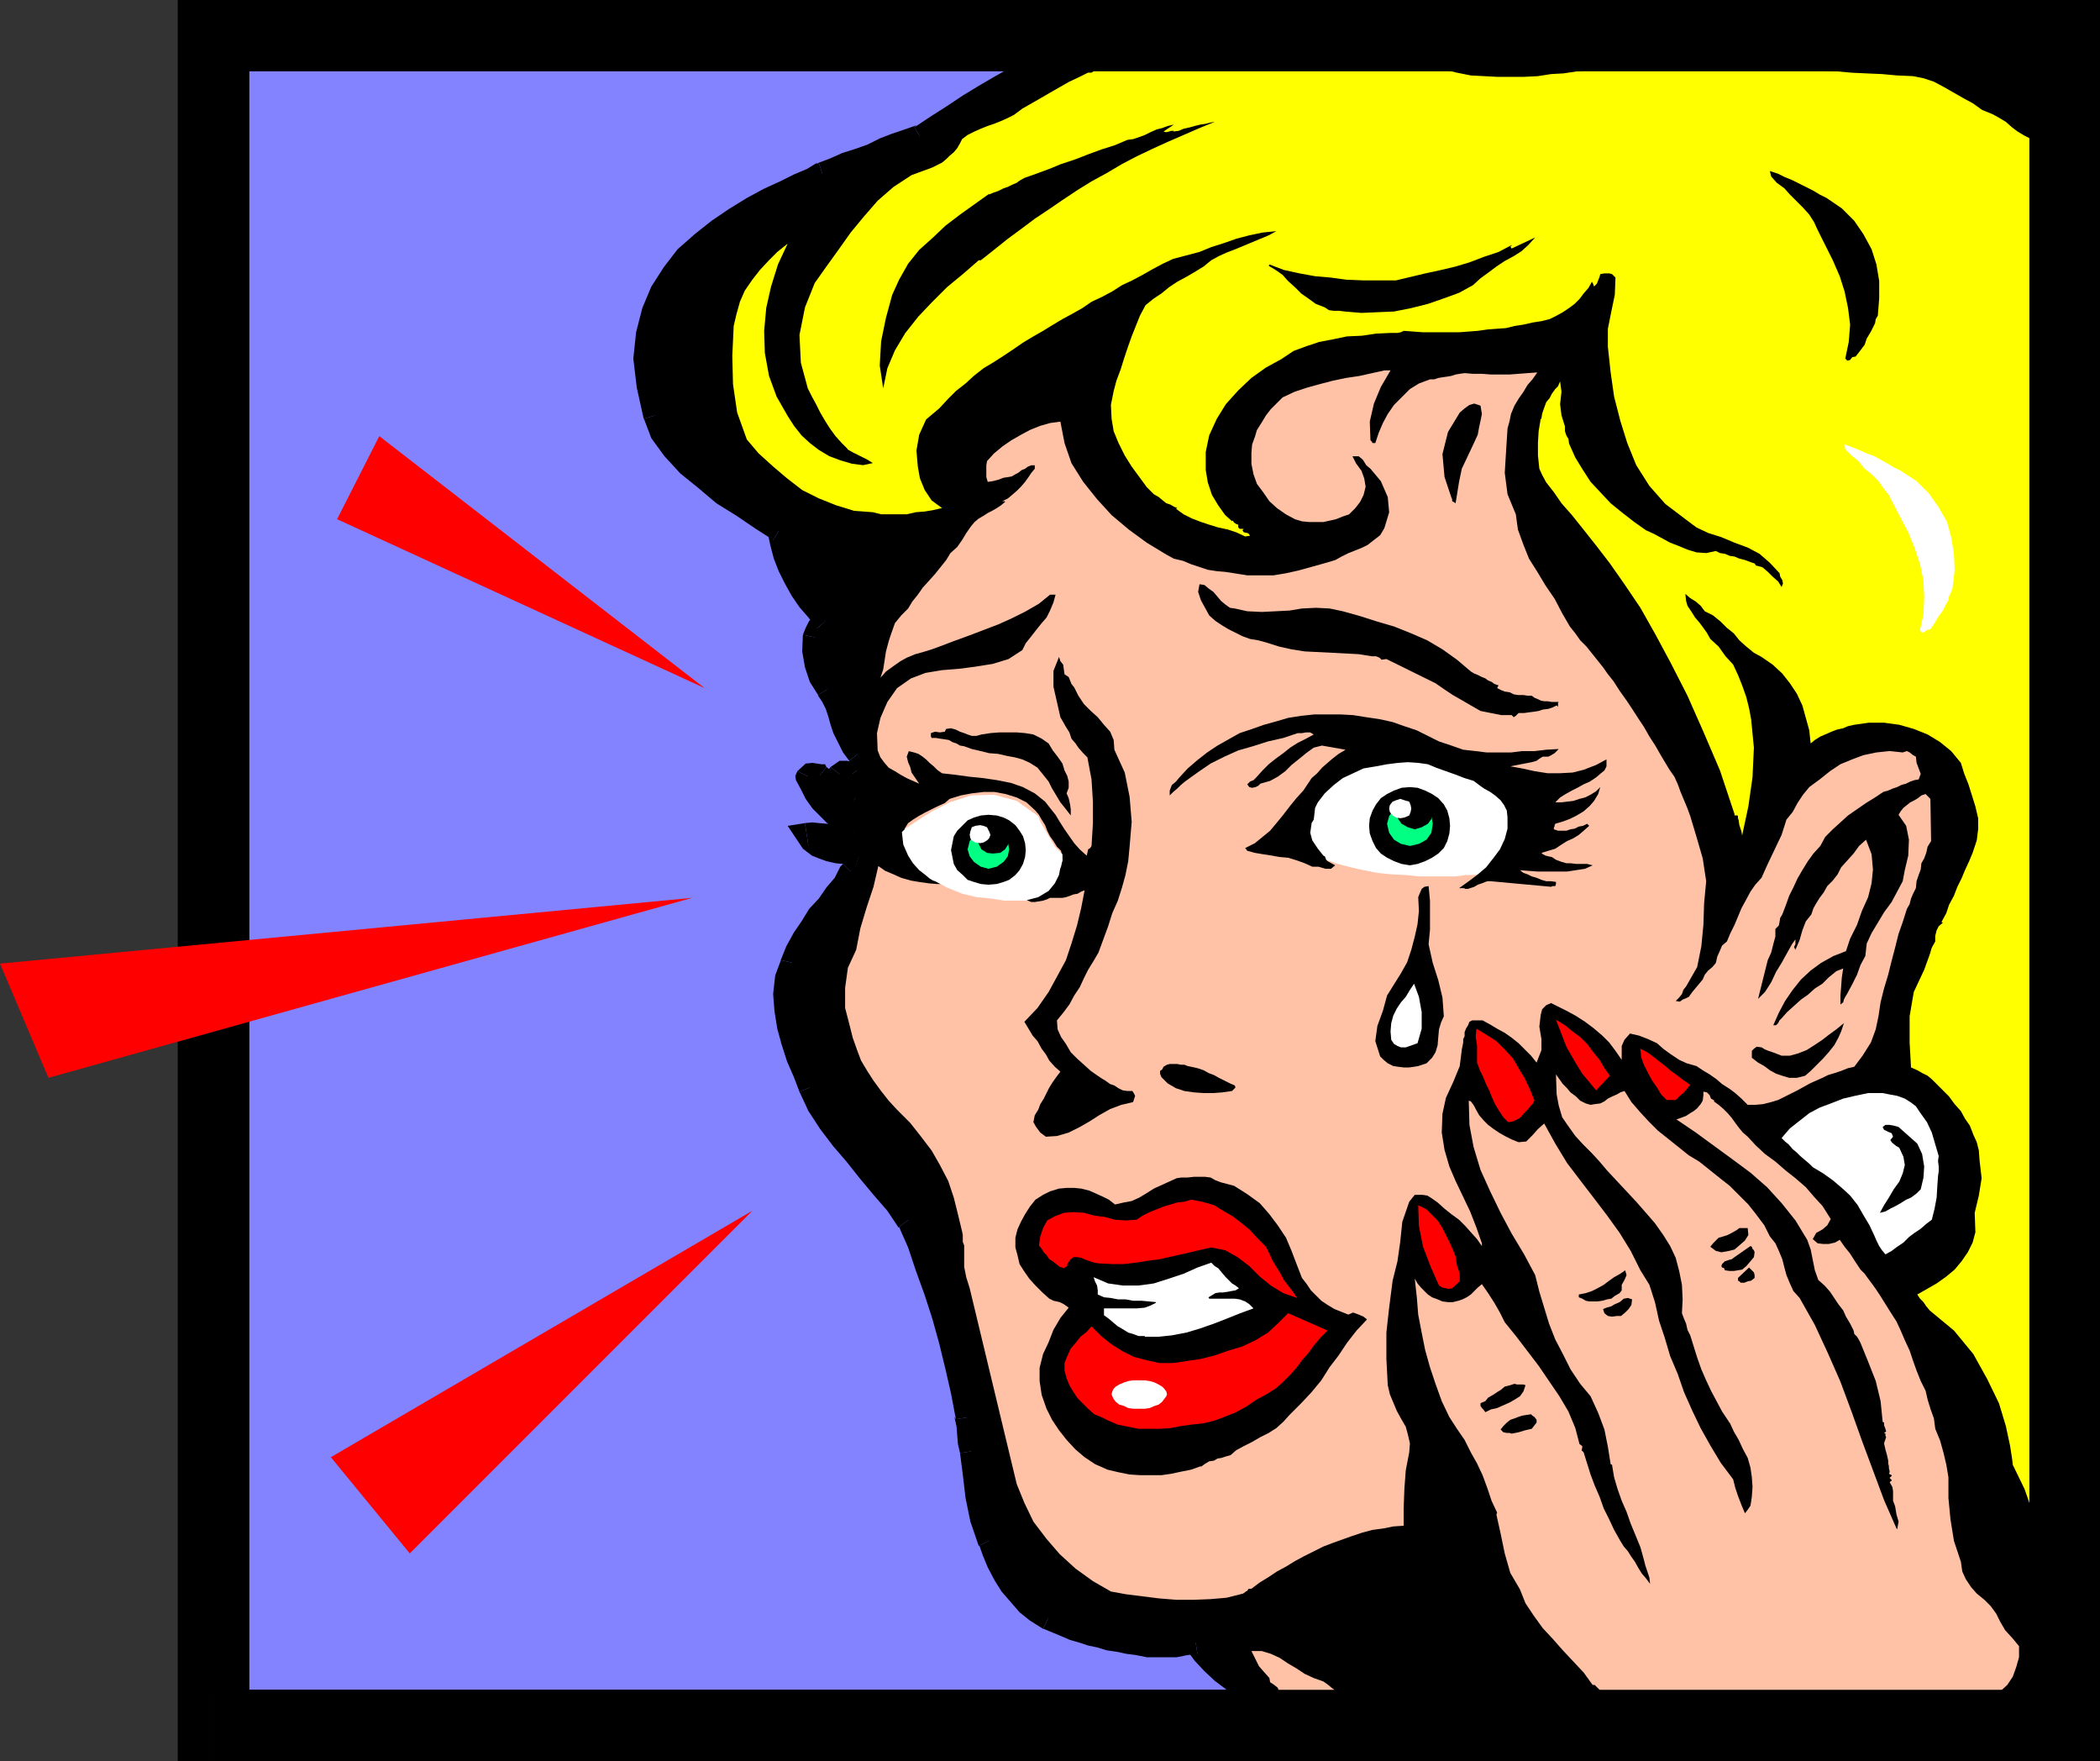 <?xml version="1.0" encoding="UTF-8" standalone="no"?>
<svg
   version="1.0"
   width="129.724mm"
   height="108.766mm"
   id="svg103"
   sodipodi:docname="Woman Crying.wmf"
   xmlns:inkscape="http://www.inkscape.org/namespaces/inkscape"
   xmlns:sodipodi="http://sodipodi.sourceforge.net/DTD/sodipodi-0.dtd"
   xmlns="http://www.w3.org/2000/svg"
   xmlns:svg="http://www.w3.org/2000/svg">
  <rect width="100%" height="100%" fill="#333333" stroke="none"/>
  <sodipodi:namedview
     id="namedview103"
     pagecolor="#ffffff"
     bordercolor="#000000"
     borderopacity="0.25"
     inkscape:showpageshadow="2"
     inkscape:pageopacity="0.0"
     inkscape:pagecheckerboard="0"
     inkscape:deskcolor="#d1d1d1"
     inkscape:document-units="mm" />
  <defs
     id="defs1">
    <pattern
       id="WMFhbasepattern"
       patternUnits="userSpaceOnUse"
       width="6"
       height="6"
       x="0"
       y="0" />
  </defs>
  <path
     style="fill:#8383ff;fill-opacity:1;fill-rule:evenodd;stroke:none"
     d="M 482.052,402.845 V 8.241 H 49.773 V 402.845 Z"
     id="path1" />
  <path
     style="fill:#000000;fill-opacity:1;fill-rule:evenodd;stroke:none"
     d="m 482.052,16.482 -8.242,-8.241 V 402.845 h 16.483 V 8.241 L 482.052,0 490.294,8.241 V 0 h -8.242 z"
     id="path2" />
  <path
     style="fill:#000000;fill-opacity:1;fill-rule:evenodd;stroke:none"
     d="m 58.176,8.241 -8.403,8.241 H 482.052 V 0 H 49.773 L 41.531,8.241 49.773,0 h -8.242 v 8.241 z"
     id="path3" />
  <path
     style="fill:#000000;fill-opacity:1;fill-rule:evenodd;stroke:none"
     d="m 49.773,394.442 8.403,8.403 V 8.241 H 41.531 V 402.845 l 8.242,8.241 -8.242,-8.241 v 8.241 h 8.242 z"
     id="path4" />
  <path
     style="fill:#000000;fill-opacity:1;fill-rule:evenodd;stroke:none"
     d="m 473.811,402.845 8.242,-8.403 H 49.773 v 16.644 H 482.052 l 8.242,-8.241 -8.242,8.241 h 8.242 v -8.241 z"
     id="path5" />
  <path
     style="fill:#000000;fill-opacity:1;fill-rule:evenodd;stroke:none"
     d="m 334.835,12.281 3.555,0.485 3.555,0.323 3.555,0.162 h 3.555 l 3.717,-0.162 3.878,-0.162 3.555,-0.162 3.878,-0.485 3.717,-0.485 3.878,-0.323 3.717,-0.162 3.717,-0.485 3.878,-0.162 h 3.878 3.555 l 3.878,0.162 3.555,0.162 h 3.717 l 3.555,-0.162 3.878,-0.323 3.878,-0.646 3.717,-0.646 3.717,-0.808 3.878,-0.646 3.878,-0.485 3.878,-0.646 3.555,-0.646 3.878,-0.162 3.555,-0.162 3.717,0.162 3.717,0.323 3.394,0.808 2.909,1.454 3.07,1.616 3.07,1.616 3.07,1.939 3.07,1.777 2.909,1.939 2.909,1.777 2.747,2.101 1.293,12.766 1.454,32.641 0.97,46.538 0.97,53.81 0.485,54.294 0.162,48.8 -0.646,36.519 -0.97,17.937 v 5.332 l -0.485,11.958 -0.97,13.735 -1.616,11.635 v 2.585 l -0.323,2.909 0.162,2.909 1.454,2.424 0.162,1.616 0.162,1.616 v 1.616 l -0.162,1.777 0.162,0.97 -0.162,0.808 -0.646,1.131 -0.162,0.97 0.162,2.585 -0.808,2.424 -1.131,2.262 -0.808,2.585 -0.97,1.293 -1.293,0.646 -1.454,0.323 -1.454,0.162 h -1.293 -1.616 l -1.616,0.323 -1.778,0.162 -3.717,-0.162 h -4.04 -3.878 l -3.878,0.162 -3.717,0.162 -4.202,0.162 -3.717,0.485 -3.878,0.162 -3.878,0.485 -4.04,0.162 -3.878,0.323 -3.878,0.162 -4.04,0.323 -4.04,0.162 -4.04,0.323 h -4.04 -3.232 l -2.909,-0.323 -3.07,-0.485 -3.07,-0.323 -3.07,-0.162 -3.07,-0.485 -2.909,-0.323 -3.394,-0.485 h -1.454 l -1.616,0.485 -1.454,0.646 -1.293,0.485 -8.565,1.293 -4.04,-0.646 -4.202,-0.646 -3.717,-0.162 -4.04,-0.162 -4.04,-0.162 h -4.202 l -4.04,-0.323 -4.04,-0.162 -1.939,-0.162 -2.262,-0.162 h -2.262 l -1.939,0.162 -2.262,0.162 -2.262,0.485 -1.939,0.162 -2.262,0.162 -1.939,0.162 h -2.262 -2.101 l -1.939,-0.162 -2.101,-0.323 -1.778,-0.646 -1.778,-0.97 -1.939,-1.293 -2.101,-2.262 -2.424,-1.777 -2.747,-1.778 -2.424,-1.777 -2.586,-1.939 -2.262,-1.939 -1.939,-2.262 -1.778,-2.585 -2.262,0.323 -2.262,0.323 h -2.424 -2.262 -2.262 l -2.262,-0.323 -2.101,-0.323 -2.262,-0.485 -2.262,-0.485 -1.939,-0.485 -2.262,-0.646 -1.939,-0.485 -2.101,-0.646 -2.101,-0.808 -1.939,-0.808 -1.778,-0.808 -2.586,-1.616 -2.262,-1.939 -2.101,-2.101 -1.778,-2.262 -1.616,-2.424 -1.454,-2.585 -0.97,-2.747 -1.131,-2.585 -1.778,-5.009 -1.131,-5.332 -0.646,-5.171 -0.646,-5.332 -0.323,-1.939 -0.162,-1.939 -0.323,-1.939 -0.162,-2.101 -0.97,-5.979 -1.454,-5.979 -1.454,-5.817 -1.616,-5.817 -1.778,-5.656 -1.939,-5.817 -2.101,-5.494 -2.424,-5.494 -2.909,-3.878 -3.232,-3.717 -3.232,-3.717 -2.909,-3.717 -3.07,-3.717 -2.909,-3.878 -2.586,-4.04 -2.101,-4.201 -1.293,-3.393 -1.454,-3.555 -1.293,-3.878 -0.97,-3.555 -0.485,-3.555 -0.323,-3.878 0.485,-3.717 1.131,-3.555 0.97,-2.909 1.616,-2.747 1.939,-2.747 1.778,-2.585 1.939,-2.424 2.101,-2.585 1.778,-2.585 1.616,-2.747 0.808,-0.646 0.485,-0.808 0.323,-1.131 0.323,-0.97 -1.616,-0.485 -1.616,-0.323 -1.939,-0.162 -1.616,-0.485 -1.616,-0.485 -1.454,-0.808 -1.293,-0.97 -0.97,-1.293 h 1.293 1.454 l 1.616,0.162 1.454,0.323 h 1.454 1.131 l 1.454,-0.323 1.131,-0.808 -1.616,-1.454 -1.616,-1.454 -1.616,-1.293 -1.454,-1.777 -1.293,-1.293 -1.454,-1.777 -0.97,-1.939 -0.808,-1.939 0.323,-0.485 h 0.808 0.808 l 0.808,0.323 6.949,5.332 h 0.323 l 0.485,0.323 h 0.323 l 0.485,-0.485 -1.293,-1.131 -0.97,-1.454 -0.808,-1.454 -0.808,-1.616 0.646,-0.323 h 0.97 l 0.808,0.162 0.646,0.162 0.646,0.808 0.808,0.646 0.485,0.646 0.97,0.323 0.808,0.323 0.97,0.485 0.97,0.162 0.808,0.162 -1.293,-1.939 -1.131,-2.262 -1.293,-2.101 -1.616,-1.939 -1.131,-1.778 -1.131,-1.777 -0.646,-2.101 -0.646,-1.939 -0.646,-1.939 -0.808,-1.939 -0.808,-1.777 -1.293,-1.778 -1.616,-2.747 -0.97,-3.07 -0.646,-3.07 0.323,-3.393 0.323,-1.131 0.646,-0.97 0.808,-0.808 0.808,-0.808 -2.101,-2.424 -1.778,-2.424 -1.778,-2.585 -1.454,-2.585 -1.454,-2.585 -0.97,-2.909 -0.808,-2.747 -0.646,-2.909 -4.04,-2.585 -4.363,-2.909 -4.525,-3.07 -4.202,-3.232 -4.04,-3.393 -3.555,-3.717 -2.424,-3.878 -1.778,-4.04 -1.616,-6.787 -0.485,-6.464 0.323,-5.817 1.454,-5.171 2.101,-4.686 2.424,-4.201 3.07,-3.878 3.717,-3.393 3.878,-2.909 3.878,-2.585 4.04,-2.424 3.878,-1.939 3.717,-1.939 3.232,-1.616 3.07,-1.293 2.424,-1.293 2.909,-0.97 2.747,-1.293 2.909,-0.97 2.909,-1.293 2.909,-1.131 2.747,-0.97 2.909,-0.97 2.747,-1.131 3.878,-2.424 3.717,-2.424 3.878,-2.424 3.717,-2.262 3.878,-2.101 3.878,-2.262 3.878,-2.101 3.555,-1.616 3.07,-1.131 2.909,-1.454 3.232,-0.97 2.909,-1.293 3.07,-0.97 3.232,-0.808 3.232,-0.808 3.555,-0.646 3.07,-0.485 3.232,-0.485 3.555,-0.323 3.394,-0.162 h 3.555 3.232 l 3.717,0.323 3.394,0.323 2.586,0.323 2.262,0.323 2.262,0.162 2.424,0.485 2.424,0.162 2.262,0.485 2.424,0.323 2.424,0.485 2.262,0.323 2.262,0.646 2.262,0.323 2.262,0.646 2.586,0.485 2.101,0.485 2.262,0.646 z"
     id="path6" />
  <path
     style="fill:#000000;fill-opacity:1;fill-rule:evenodd;stroke:none"
     d="m 394.465,8.241 h -0.162 l -3.878,-0.485 h -3.555 -3.878 l -4.04,0.485 -3.717,0.485 -3.878,0.162 -3.717,0.323 -3.717,0.485 -3.878,0.323 -3.394,0.162 -3.878,0.323 h -3.717 -3.555 -3.394 l -3.555,-0.485 -3.394,-0.323 -0.808,5.171 3.878,0.485 3.394,0.323 3.878,0.485 h 3.555 l 3.717,-0.485 3.878,-0.162 3.878,-0.162 3.717,-0.485 3.717,-0.323 3.878,-0.485 3.878,-0.162 3.555,-0.323 h 3.717 3.878 3.555 3.878 -0.323 z"
     id="path7" />
  <path
     style="fill:#000000;fill-opacity:1;fill-rule:evenodd;stroke:none"
     d="m 454.742,4.686 -0.323,-0.323 -3.717,-0.808 -3.878,-0.323 -3.878,-0.485 -3.555,0.485 -4.04,0.162 -3.878,0.646 -3.878,0.646 -3.878,0.485 -3.717,0.646 -3.878,0.808 -3.555,0.646 -3.717,0.485 -3.878,0.485 h -3.394 -3.717 -3.394 l -0.485,5.332 3.878,0.323 h 3.717 l 3.878,-0.323 3.717,-0.485 4.04,-0.646 3.717,-0.646 3.878,-0.808 3.717,-0.485 3.878,-0.646 3.878,-0.646 3.394,-0.485 3.717,-0.323 h 3.555 3.555 l 3.394,0.485 3.232,0.808 -0.485,-0.323 z"
     id="path8" />
  <path
     style="fill:#000000;fill-opacity:1;fill-rule:evenodd;stroke:none"
     d="m 478.335,18.583 0.97,0.323 -3.07,-1.939 -2.909,-1.939 -2.909,-1.939 -3.07,-1.777 -3.394,-2.101 -2.909,-1.616 -3.07,-1.616 -3.232,-1.293 -2.101,4.686 2.909,1.454 3.07,1.616 2.909,1.616 2.909,1.616 3.07,1.939 3.07,1.939 2.747,1.777 2.586,2.101 0.808,0.323 -0.808,-0.323 0.485,0.162 0.323,0.162 z"
     id="path9" />
  <path
     style="fill:#000000;fill-opacity:1;fill-rule:evenodd;stroke:none"
     d="m 483.83,323.666 v 1.293 l 0.97,-18.421 0.97,-36.519 -0.323,-48.8 -0.646,-54.294 -0.97,-53.81 -0.97,-46.538 -1.454,-32.641 -3.07,-15.351 -1.616,5.171 -0.485,10.18 1.293,32.641 1.131,46.538 0.97,53.81 0.162,54.294 0.162,48.8 -0.323,36.519 -0.97,17.129 v 1.293 -1.293 l -0.323,0.808 0.323,0.485 z"
     id="path10" />
  <path
     style="fill:#000000;fill-opacity:1;fill-rule:evenodd;stroke:none"
     d="m 480.759,366.81 v 0.646 l 1.616,-11.796 1.131,-13.897 0.646,-11.958 -0.323,-6.14 -5.171,1.293 -0.323,4.848 -0.162,11.958 -0.97,13.574 -1.616,11.311 v 0.646 -0.646 l -0.162,0.485 0.162,0.162 z"
     id="path11" />
  <path
     style="fill:#000000;fill-opacity:1;fill-rule:evenodd;stroke:none"
     d="m 482.214,377.96 -0.97,-1.939 -0.646,-1.293 v -2.101 l 0.162,-2.909 v -2.909 l -5.171,0.485 v 2.424 l -0.646,2.909 0.485,3.717 2.101,3.717 -0.97,-2.101 h 5.656 v -1.293 l -0.97,-0.646 z"
     id="path12" />
  <path
     style="fill:#000000;fill-opacity:1;fill-rule:evenodd;stroke:none"
     d="m 482.052,383.616 0.162,1.616 0.485,-2.424 -0.323,-1.616 -0.162,-1.777 v -1.454 h -5.656 l 0.485,1.777 0.162,1.454 -0.162,1.616 v 1.293 l 0.162,1.454 -0.162,-1.454 -0.323,0.808 0.485,0.646 z"
     id="path13" />
  <path
     style="fill:#000000;fill-opacity:1;fill-rule:evenodd;stroke:none"
     d="m 481.406,387.655 v 0.97 l 0.162,-0.162 0.485,-0.97 0.646,-1.939 -0.646,-1.939 -4.848,1.939 h -0.162 l 0.162,-0.162 -0.808,0.97 -0.162,1.939 v 0.97 -0.97 l -0.323,0.323 0.323,0.646 z"
     id="path14" />
  <path
     style="fill:#000000;fill-opacity:1;fill-rule:evenodd;stroke:none"
     d="m 478.335,399.775 0.485,-1.293 0.646,-1.777 1.131,-2.262 0.97,-3.07 -0.162,-3.717 -5.171,1.616 0.162,1.616 -0.646,1.616 -1.131,2.262 -1.131,3.393 0.485,-1.131 4.363,2.747 0.485,-0.646 v -0.646 z"
     id="path15" />
  <path
     style="fill:#000000;fill-opacity:1;fill-rule:evenodd;stroke:none"
     d="m 464.761,403.814 h 0.646 l 1.293,-0.162 1.454,-0.323 1.616,0.323 1.293,-0.323 1.778,-0.162 1.939,-0.323 1.939,-1.293 1.616,-1.777 -4.363,-2.747 -0.485,0.485 h -0.323 l -0.97,0.485 -1.131,0.162 -1.293,-0.162 -1.616,0.162 -1.778,0.162 -2.101,0.162 h 0.485 v 5.332 l 0.323,0.323 0.323,-0.323 z"
     id="path16" />
  <path
     style="fill:#000000;fill-opacity:1;fill-rule:evenodd;stroke:none"
     d="m 401.899,406.885 h 4.04 l 4.04,-0.485 4.04,-0.162 4.04,-0.162 4.04,-0.162 3.878,-0.485 4.04,-0.162 3.878,-0.323 3.878,-0.323 3.878,-0.323 3.878,-0.162 3.717,-0.323 h 3.878 3.878 4.04 3.717 v -5.332 l -3.717,-0.323 h -4.04 -3.878 l -3.878,0.323 -3.717,0.323 -4.363,0.162 -3.878,0.323 -3.717,0.323 -3.878,0.323 -4.04,0.323 -3.878,0.323 -3.717,0.162 -4.04,0.323 -4.04,0.162 h -4.04 -4.04 z"
     id="path17" />
  <path
     style="fill:#000000;fill-opacity:1;fill-rule:evenodd;stroke:none"
     d="m 376.851,404.299 h 0.162 l 3.232,0.323 3.07,0.485 3.07,0.323 3.07,0.162 2.909,0.485 3.07,0.323 3.232,0.485 h 3.232 v -5.656 h -3.232 -2.747 l -3.07,-0.485 -3.07,-0.323 -2.909,-0.162 -3.07,-0.485 -3.07,-0.485 -3.232,-0.323 h 0.162 z"
     id="path18" />
  <path
     style="fill:#000000;fill-opacity:1;fill-rule:evenodd;stroke:none"
     d="m 371.68,405.915 0.97,-0.323 0.97,-0.485 1.293,-0.485 0.97,-0.323 h 0.97 l 0.808,-5.332 h -2.262 l -2.262,0.323 -1.454,0.97 -1.454,0.485 0.97,-0.162 0.485,5.332 h 0.485 l 0.485,-0.323 z"
     id="path19" />
  <path
     style="fill:#000000;fill-opacity:1;fill-rule:evenodd;stroke:none"
     d="m 362.307,407.046 h 0.646 l 8.726,-1.131 -0.485,-5.332 -8.726,1.293 h 0.646 l -0.808,5.171 0.485,0.162 0.162,-0.162 z"
     id="path20" />
  <path
     style="fill:#000000;fill-opacity:1;fill-rule:evenodd;stroke:none"
     d="m 330.148,404.945 h 0.323 l 4.04,0.162 4.04,0.323 h 4.202 4.04 l 4.04,0.162 3.555,0.323 3.878,0.485 4.04,0.646 0.808,-5.171 -4.04,-0.646 -4.202,-0.646 -4.04,-0.162 -4.04,-0.162 -4.04,-0.485 h -4.202 -4.04 l -4.04,-0.162 h 0.485 z"
     id="path21" />
  <path
     style="fill:#000000;fill-opacity:1;fill-rule:evenodd;stroke:none"
     d="m 295.566,401.552 0.485,0.323 1.939,1.293 2.262,1.293 2.101,0.808 2.262,0.323 2.424,0.485 h 2.101 2.262 l 2.101,-0.485 2.262,-0.162 2.101,-0.162 2.101,-0.323 2.262,-0.323 h 1.778 2.262 1.939 l 1.939,0.323 0.808,-5.332 -2.262,-0.323 -2.424,-0.323 h -2.262 l -2.101,0.323 -2.262,0.323 -2.262,0.323 -1.939,0.323 -2.262,0.162 h -1.778 -2.262 -2.101 -1.616 l -1.778,-0.485 -1.454,-0.323 -1.454,-0.808 -1.616,-0.97 0.485,0.162 z"
     id="path22" />
  <path
     style="fill:#000000;fill-opacity:1;fill-rule:evenodd;stroke:none"
     d="m 279.568,386.039 -2.909,-1.454 2.262,3.07 2.262,2.424 2.424,2.262 2.586,1.939 2.424,1.939 2.586,1.777 2.262,1.616 2.101,1.939 4.04,-3.555 -2.424,-2.424 -2.586,-2.101 -2.747,-1.777 -2.424,-1.778 -2.586,-1.616 -2.101,-1.939 -1.778,-1.939 -1.454,-2.262 -2.747,-1.293 2.747,1.293 -0.97,-1.778 -1.778,0.485 z"
     id="path23" />
  <path
     style="fill:#000000;fill-opacity:1;fill-rule:evenodd;stroke:none"
     d="m 243.531,380.222 h 0.162 l 1.939,0.808 1.939,0.808 2.262,0.97 2.262,0.646 1.939,0.646 2.262,0.485 2.101,0.646 2.262,0.323 2.262,0.485 2.424,0.323 2.424,0.485 h 2.262 2.262 2.424 l 2.424,-0.485 2.424,-0.323 -0.808,-5.171 -2.101,0.323 h -1.939 -2.424 -2.262 -2.262 -1.939 l -2.101,-0.323 -2.101,-0.485 -2.101,-0.323 -1.939,-0.646 -2.262,-0.646 -2.101,-0.646 -1.778,-0.646 -1.778,-0.485 -2.101,-0.808 -1.939,-0.808 h 0.162 z"
     id="path24" />
  <path
     style="fill:#000000;fill-opacity:1;fill-rule:evenodd;stroke:none"
     d="m 228.502,360.831 v -0.485 l 0.97,2.747 1.131,2.747 1.616,3.07 1.616,2.585 2.101,2.424 2.101,2.424 2.424,1.939 3.07,1.939 2.262,-4.848 -2.101,-1.454 -1.939,-1.616 -1.778,-2.101 -1.616,-1.939 -1.616,-2.262 -1.293,-2.262 -0.808,-2.424 -0.97,-2.585 -0.162,-0.323 z"
     id="path25" />
  <path
     style="fill:#000000;fill-opacity:1;fill-rule:evenodd;stroke:none"
     d="m 224.139,339.178 0.646,5.009 0.646,5.494 1.131,5.494 1.939,5.656 5.01,-2.424 -1.778,-4.525 -1.131,-5.009 -0.646,-5.171 -0.485,-5.332 z"
     id="path26" />
  <path
     style="fill:#000000;fill-opacity:1;fill-rule:evenodd;stroke:none"
     d="m 223.169,331.26 -0.323,-0.485 0.485,2.262 0.162,2.101 0.162,1.939 0.485,2.101 5.333,-0.808 -0.485,-2.101 -0.162,-1.616 -0.323,-1.939 v -1.939 -0.323 z"
     id="path27" />
  <path
     style="fill:#000000;fill-opacity:1;fill-rule:evenodd;stroke:none"
     d="m 209.757,286.5 -0.162,-0.808 2.424,5.494 1.778,5.332 2.101,5.817 1.778,5.494 1.616,5.817 1.454,5.979 1.293,5.656 1.131,5.979 5.333,-0.808 -1.131,-5.979 -1.454,-6.14 -1.293,-5.817 -1.778,-5.979 -1.778,-5.817 -1.939,-5.817 -2.262,-5.656 -2.424,-5.494 -0.162,-0.646 0.162,0.646 v -0.162 l -0.162,-0.485 z"
     id="path28" />
  <path
     style="fill:#000000;fill-opacity:1;fill-rule:evenodd;stroke:none"
     d="m 186.648,254.828 2.101,4.525 2.747,4.201 3.07,4.04 3.07,3.555 3.07,3.878 3.232,3.878 3.232,3.717 2.586,3.878 4.525,-3.393 -3.07,-3.717 -3.232,-4.04 -3.232,-3.555 -3.07,-3.878 -3.07,-3.555 -2.586,-3.555 -2.424,-3.878 -2.101,-4.04 z"
     id="path29" />
  <path
     style="fill:#000000;fill-opacity:1;fill-rule:evenodd;stroke:none"
     d="m 182.285,224.126 0.162,-0.323 -1.454,3.878 -0.485,4.363 0.323,4.04 0.646,4.04 0.97,3.555 1.293,4.04 1.616,3.717 1.293,3.393 4.848,-1.939 -1.293,-3.555 -1.293,-3.232 -1.131,-3.555 -1.131,-3.717 -0.485,-3.232 v -3.555 l 0.162,-3.07 0.97,-3.232 0.162,-0.485 z"
     id="path30" />
  <path
     style="fill:#000000;fill-opacity:1;fill-rule:evenodd;stroke:none"
     d="m 196.829,201.665 -0.646,0.646 -1.293,2.585 -1.939,2.262 -1.778,2.585 -2.262,2.424 -1.778,2.909 -1.778,2.585 -1.778,3.232 -1.293,3.232 5.171,1.131 0.97,-2.424 1.293,-2.424 1.778,-2.585 1.939,-2.424 1.778,-2.424 2.262,-2.585 1.778,-2.909 1.778,-2.747 -0.485,0.646 -3.717,-3.717 -0.323,0.323 -0.323,0.323 z"
     id="path31" />
  <path
     style="fill:#000000;fill-opacity:1;fill-rule:evenodd;stroke:none"
     d="m 199.737,202.473 -2.101,-2.585 v 0.323 l -0.162,0.646 -0.162,0.162 -0.485,0.646 3.717,3.717 1.131,-1.131 0.646,-1.293 0.485,-1.454 0.485,-1.616 -1.939,-2.747 1.939,2.747 v -1.939 l -1.939,-0.808 z"
     id="path32" />
  <path
     style="fill:#000000;fill-opacity:1;fill-rule:evenodd;stroke:none"
     d="m 187.941,192.131 -1.778,4.04 1.293,1.939 2.101,1.616 1.616,0.646 1.778,0.646 2.101,0.485 1.778,0.162 1.454,0.485 1.454,0.323 1.616,-5.332 -1.939,-0.323 -1.778,-0.485 -1.778,-0.162 -1.293,-0.323 -1.454,-0.646 -1.131,-0.323 -0.808,-0.485 -0.646,-0.97 -1.778,4.04 -0.808,-5.332 -4.04,0.646 2.262,3.393 z"
     id="path33" />
  <path
     style="fill:#000000;fill-opacity:1;fill-rule:evenodd;stroke:none"
     d="m 197.637,196.171 v -4.04 l -0.323,0.485 -0.808,0.162 -0.808,-0.162 -1.293,0.162 -1.293,-0.485 -1.939,-0.162 -1.454,-0.162 -1.778,0.162 0.808,5.332 0.97,0.162 1.454,-0.162 1.293,0.162 1.454,0.485 1.778,0.162 1.616,-0.162 1.939,-0.646 2.101,-1.293 v -4.04 4.04 l 2.101,-1.939 -2.101,-2.101 z"
     id="path34" />
  <path
     style="fill:#000000;fill-opacity:1;fill-rule:evenodd;stroke:none"
     d="m 186.163,180.012 -0.323,2.101 1.131,2.101 1.131,2.262 1.616,2.262 1.454,1.454 1.616,1.616 1.616,1.616 1.616,1.454 1.616,1.293 3.717,-4.04 -1.616,-1.293 -1.778,-1.454 -1.454,-1.293 -1.293,-1.616 -1.454,-1.293 -1.131,-1.454 -0.808,-1.454 -0.646,-1.777 -0.162,1.939 -4.848,-2.424 -0.485,1.131 0.162,0.97 z"
     id="path35" />
  <path
     style="fill:#000000;fill-opacity:1;fill-rule:evenodd;stroke:none"
     d="m 192.95,179.042 -1.131,-0.646 -1.131,-0.162 -0.97,-0.162 -1.616,0.162 -1.939,1.778 4.848,2.424 -1.293,0.97 v 0.323 l 0.646,-0.323 0.646,0.323 -1.293,-0.646 3.232,-4.04 -0.323,-0.646 h -0.808 z"
     id="path36" />
  <path
     style="fill:#000000;fill-opacity:1;fill-rule:evenodd;stroke:none"
     d="m 197.475,183.89 2.424,0.646 -6.949,-5.494 -3.232,4.04 6.949,5.494 2.424,0.646 -2.424,-0.646 1.131,0.97 1.293,-0.323 z"
     id="path37" />
  <path
     style="fill:#000000;fill-opacity:1;fill-rule:evenodd;stroke:none"
     d="m 197.96,188.253 -0.485,-3.07 0.808,-0.97 1.454,-0.162 -0.485,-0.162 h -1.778 l 1.616,5.332 h -1.131 l 0.485,0.162 2.262,-0.162 1.616,-1.778 -0.646,-3.232 0.646,3.232 0.97,-1.777 -1.616,-1.454 z"
     id="path38" />
  <path
     style="fill:#000000;fill-opacity:1;fill-rule:evenodd;stroke:none"
     d="m 193.92,179.042 -0.323,2.585 0.808,1.778 0.97,1.777 1.293,1.777 1.293,1.293 3.717,-4.04 -0.97,-0.97 -0.808,-0.97 -0.646,-1.131 -0.808,-1.454 -0.485,2.585 -4.04,-3.232 -1.131,1.293 0.646,1.293 z"
     id="path39" />
  <path
     style="fill:#000000;fill-opacity:1;fill-rule:evenodd;stroke:none"
     d="m 201.03,179.042 -1.293,-0.97 -0.646,-0.162 -1.293,-0.323 h -1.778 l -2.101,1.454 4.04,3.232 -0.646,0.646 h 0.162 l 0.323,0.162 0.646,0.162 -1.454,-0.97 4.04,-3.232 -0.485,-0.808 -0.808,-0.162 z"
     id="path40" />
  <path
     style="fill:#000000;fill-opacity:1;fill-rule:evenodd;stroke:none"
     d="m 203.454,185.991 2.424,-4.363 -0.485,-0.162 -0.808,-0.162 -0.485,-0.162 -0.97,-0.485 -0.646,-0.162 -0.162,-0.485 -0.808,-0.323 -0.485,-0.646 -4.04,3.232 0.808,0.97 0.808,0.808 1.131,0.808 1.293,0.646 0.646,0.485 1.131,0.485 1.293,0.323 0.97,0.162 2.424,-4.201 -2.424,4.201 7.11,1.131 -4.686,-5.332 z"
     id="path41" />
  <path
     style="fill:#000000;fill-opacity:1;fill-rule:evenodd;stroke:none"
     d="m 198.283,177.588 0.323,0.646 1.131,0.97 0.97,2.101 1.131,2.101 1.616,2.585 4.04,-3.232 -0.808,-1.616 -1.131,-2.262 -1.454,-2.424 -2.262,-2.585 0.485,0.485 -4.04,3.232 0.162,0.485 0.162,0.162 z"
     id="path42" />
  <path
     style="fill:#000000;fill-opacity:1;fill-rule:evenodd;stroke:none"
     d="m 191.011,162.237 v 0.162 l 0.97,1.454 0.808,1.616 0.646,1.939 0.485,1.777 0.646,1.939 1.131,2.262 1.131,2.262 1.454,1.939 4.04,-3.232 -0.97,-1.616 -0.808,-1.293 -0.646,-1.939 -0.646,-1.939 -0.646,-1.939 -0.97,-2.101 -0.808,-2.101 -1.454,-2.262 v 0.323 z"
     id="path43" />
  <path
     style="fill:#000000;fill-opacity:1;fill-rule:evenodd;stroke:none"
     d="m 187.456,148.178 -0.162,3.878 0.646,3.717 1.131,3.393 1.939,3.07 4.363,-2.747 -1.454,-2.262 -0.808,-2.585 -0.485,-2.585 0.162,-2.747 z"
     id="path44" />
  <path
     style="fill:#000000;fill-opacity:1;fill-rule:evenodd;stroke:none"
     d="m 190.688,146.724 0.485,-3.878 -0.97,0.97 -1.293,1.131 -0.808,1.616 -0.646,1.616 5.333,1.131 0.162,-0.808 0.485,-0.323 0.323,-0.646 0.646,-0.646 0.485,-3.717 -0.485,3.717 2.424,-1.778 -1.939,-1.939 z"
     id="path45" />
  <path
     style="fill:#000000;fill-opacity:1;fill-rule:evenodd;stroke:none"
     d="m 180.507,126.04 -1.293,-1.778 0.646,3.07 0.808,3.07 1.131,2.909 1.454,2.909 1.616,2.909 1.778,2.585 2.101,2.424 1.939,2.585 4.202,-3.555 -2.101,-2.262 -1.616,-2.585 -1.778,-2.101 -1.293,-2.424 -1.454,-2.424 -0.808,-2.747 -0.808,-2.585 -0.485,-2.585 -1.293,-1.777 1.293,1.777 -0.323,-1.131 -0.97,-0.646 z"
     id="path46" />
  <path
     style="fill:#000000;fill-opacity:1;fill-rule:evenodd;stroke:none"
     d="m 150.288,97.762 v -0.162 l 1.778,4.686 3.07,4.201 3.717,4.04 4.202,3.393 4.202,3.555 4.686,2.909 4.525,3.07 4.04,2.585 2.747,-4.363 -4.04,-2.585 -4.525,-3.07 -4.04,-3.07 -4.363,-3.07 -3.878,-3.393 -3.232,-3.232 -2.262,-3.555 -1.293,-3.393 v -0.162 z"
     id="path47" />
  <path
     style="fill:#000000;fill-opacity:1;fill-rule:evenodd;stroke:none"
     d="m 191.173,37.974 -0.646,0.162 -2.101,1.293 -3.07,1.293 -3.232,1.616 -3.878,1.777 -3.878,2.101 -4.202,2.585 -4.04,2.747 -3.878,3.07 -4.04,3.555 -3.232,4.201 -2.909,4.525 -2.101,5.009 -1.454,5.656 -0.646,6.14 0.808,6.787 1.616,7.272 5.333,-1.616 -1.616,-6.464 -0.485,-5.979 0.323,-5.332 1.293,-4.848 1.778,-4.201 2.424,-4.04 2.909,-3.555 3.232,-3.07 3.878,-2.747 3.555,-2.585 3.878,-2.262 3.878,-2.101 3.878,-1.777 3.232,-1.454 2.909,-1.616 2.747,-1.131 -0.646,0.162 -1.616,-5.171 -0.162,0.162 h -0.485 z"
     id="path48" />
  <path
     style="fill:#000000;fill-opacity:1;fill-rule:evenodd;stroke:none"
     d="m 213.473,29.733 0.485,-0.485 -2.747,0.97 -2.909,0.97 -2.909,1.131 -2.909,1.454 -2.747,0.97 -3.07,0.97 -2.909,1.293 -2.586,0.97 1.616,5.171 3.07,-0.97 2.747,-1.293 2.747,-0.97 3.232,-1.293 2.747,-1.131 2.586,-0.97 2.909,-0.97 2.747,-0.97 0.646,-0.485 -0.646,0.485 0.323,-0.323 0.323,-0.162 z"
     id="path49" />
  <path
     style="fill:#000000;fill-opacity:1;fill-rule:evenodd;stroke:none"
     d="m 244.339,11.796 -3.878,1.777 -4.04,1.939 -4.04,2.262 -3.878,2.262 -3.717,2.262 -3.878,2.585 -3.555,2.262 -3.878,2.585 2.747,4.363 3.878,-2.424 3.555,-2.424 3.878,-2.424 3.878,-1.939 3.878,-2.262 3.555,-2.262 3.717,-2.101 3.717,-1.616 z"
     id="path50" />
  <path
     style="fill:#000000;fill-opacity:1;fill-rule:evenodd;stroke:none"
     d="m 297.828,2.747 h 0.162 l -3.717,-0.323 -3.878,-0.485 -3.232,-0.162 h -3.555 l -3.555,0.323 -3.555,0.485 -3.394,0.323 -3.232,0.646 -3.394,0.646 -3.555,0.808 -3.232,0.808 -3.232,0.97 -2.909,1.293 -3.555,1.131 -2.747,1.454 -2.909,1.131 1.939,4.848 2.909,-1.131 2.909,-1.454 3.07,-0.808 2.909,-1.131 2.909,-1.131 3.232,-0.808 3.07,-0.808 3.394,-0.485 3.232,-0.646 3.07,-0.485 3.394,-0.323 h 3.232 3.555 l 3.232,-0.162 3.555,0.323 3.232,0.485 h 0.162 z"
     id="path51" />
  <path
     style="fill:#000000;fill-opacity:1;fill-rule:evenodd;stroke:none"
     d="m 335.158,9.695 h 0.162 l -2.101,-0.646 -2.262,-0.646 -2.424,-0.646 -2.424,-0.323 -2.262,-0.646 -2.424,-0.323 -2.101,-0.646 -2.262,-0.485 -2.586,-0.323 -2.262,-0.323 -2.586,-0.485 -2.424,-0.162 -2.262,-0.485 -2.262,-0.162 -2.424,-0.485 -2.424,-0.162 -0.485,5.332 2.424,0.162 2.424,0.485 2.262,0.162 2.424,0.323 2.424,0.162 2.101,0.485 2.424,0.323 2.424,0.485 1.939,0.323 2.424,0.646 2.424,0.485 2.262,0.646 2.424,0.323 1.939,0.646 2.262,0.485 2.262,0.646 h 0.162 z"
     id="path52" />
  <path
     style="fill:#ffff00;fill-opacity:1;fill-rule:evenodd;stroke:none"
     d="m 340.168,16.967 3.232,0.646 3.07,0.162 3.07,0.162 h 3.232 3.07 l 3.232,-0.162 3.07,-0.485 2.909,-0.162 3.232,-0.485 3.07,-0.323 3.232,-0.485 3.07,-0.162 3.232,-0.323 3.07,-0.323 h 3.232 3.232 l 3.555,0.323 3.555,0.162 3.394,0.162 3.394,0.162 h 3.717 l 3.394,0.323 3.394,0.162 h 3.555 l 3.394,0.162 h 3.394 l 3.555,0.162 3.555,0.323 3.394,0.162 3.717,0.162 3.555,0.323 3.717,0.162 2.424,0.485 2.424,0.808 2.424,1.293 2.262,1.293 2.262,1.293 2.101,1.131 2.262,1.616 2.424,0.97 1.454,0.808 1.616,0.97 1.454,1.293 1.293,0.97 1.616,0.97 1.616,0.808 1.616,0.808 1.616,0.646 0.485,4.686 0.323,4.525 0.485,4.686 v 4.686 l -0.646,7.918 -0.808,7.595 -0.162,7.756 0.808,7.595 1.778,40.882 1.293,77.24 V 278.905 l -2.101,42.014 -0.808,6.625 -0.808,6.14 -0.97,5.817 -1.454,6.464 -0.97,4.525 -0.162,0.323 -1.131,-3.232 -2.747,-5.656 -0.162,-1.454 -0.485,-3.07 -0.97,-4.525 -1.616,-5.332 -2.747,-5.656 -3.232,-5.817 -4.525,-5.494 -5.656,-4.686 -0.808,-0.97 -0.646,-0.97 -0.808,-0.808 -0.646,-0.97 2.262,-1.293 2.262,-1.293 2.262,-1.616 1.939,-1.616 1.616,-1.939 1.454,-2.101 1.131,-2.262 0.646,-2.424 -0.162,-4.525 0.97,-4.04 0.646,-4.04 -0.485,-4.201 -0.162,-2.262 -0.485,-1.939 -0.808,-1.777 -0.808,-2.101 -1.131,-1.616 -0.97,-1.777 -1.454,-1.616 -1.293,-1.777 -0.97,-0.97 -0.97,-0.97 -0.97,-0.97 -1.131,-1.131 -0.97,-0.808 -1.293,-0.646 -1.131,-0.646 -1.454,-0.646 -0.323,-5.817 v -6.14 l 0.97,-5.656 2.424,-5.171 0.646,-1.778 0.646,-1.777 0.485,-1.616 0.808,-1.454 v -1.293 l 0.323,-1.293 0.485,-0.97 0.97,-0.808 -0.323,-0.162 1.131,-2.101 0.646,-1.939 1.131,-2.101 0.808,-2.101 0.97,-1.939 0.808,-1.939 0.97,-2.101 0.808,-1.939 0.97,-2.909 0.323,-2.585 v -2.585 l -0.646,-2.747 -0.808,-2.585 -0.808,-2.585 -0.97,-2.424 -0.808,-2.585 -2.262,-2.747 -2.586,-2.101 -2.909,-1.777 -3.232,-1.293 -3.394,-0.97 -3.555,-0.485 h -3.555 l -3.394,0.485 -1.454,0.323 -1.131,0.485 -1.454,0.323 -1.293,0.485 -1.454,0.646 -1.131,0.485 -1.293,0.808 -0.97,0.808 -0.323,-3.07 -0.808,-2.909 -0.808,-2.909 -1.293,-2.747 -1.616,-2.424 -1.778,-2.262 -2.262,-2.101 -2.586,-1.778 -1.778,-0.97 -1.778,-1.454 -1.616,-1.454 -1.293,-1.616 -1.616,-1.293 -1.454,-1.454 -1.778,-1.454 -1.939,-0.97 -0.97,-1.293 -1.131,-0.97 -1.293,-0.808 -1.131,-0.97 0.162,1.616 0.323,1.131 0.97,1.454 0.808,1.293 0.97,1.131 0.97,1.293 0.808,1.131 0.808,1.454 1.939,1.778 1.616,2.262 1.778,1.939 1.131,2.424 0.97,2.424 0.97,2.747 0.646,2.585 0.485,2.585 0.646,6.625 -0.323,6.948 -0.97,6.787 -1.454,6.787 -0.162,-0.97 -0.485,-1.454 -0.162,-1.131 -0.162,-0.485 v -0.162 -0.323 l -0.162,-0.162 h -0.646 v -0.323 l -3.394,-10.18 -3.878,-9.049 -3.717,-8.403 -3.878,-7.595 -3.555,-6.625 -3.555,-6.302 -3.717,-5.494 -3.394,-4.848 -3.232,-4.201 -3.07,-3.878 -2.586,-3.232 -2.424,-2.747 -1.778,-2.585 -1.778,-2.262 -0.97,-1.778 -0.646,-1.454 -0.323,-3.07 v -2.909 l 0.162,-2.747 0.485,-2.909 h 0.162 l 0.162,-1.131 0.485,-1.454 0.485,-1.293 0.808,-0.97 0.485,-0.97 0.808,-1.131 0.646,-0.646 0.485,-1.131 0.323,2.424 -0.323,2.909 0.323,2.585 0.808,2.585 v 1.131 l 0.323,0.97 0.485,0.808 0.162,1.131 1.454,3.232 1.778,2.909 1.778,2.747 2.262,2.424 2.424,2.585 2.586,2.101 2.909,2.262 2.747,1.939 1.778,0.808 2.101,1.131 1.778,0.97 2.101,0.808 1.939,0.808 2.101,0.646 2.262,0.162 2.262,-0.485 0.97,0.485 1.131,0.162 1.131,0.485 1.131,0.162 1.131,0.485 1.293,0.323 1.293,0.485 0.97,0.323 0.323,0.485 0.646,0.162 0.646,0.162 0.323,0.162 1.131,0.97 1.131,1.131 1.293,1.131 0.808,1.293 0.323,-0.808 -0.162,-0.808 -0.485,-0.808 -0.162,-0.808 -2.262,-2.424 -2.424,-2.101 -2.747,-1.454 -3.07,-1.131 -3.07,-1.293 -3.07,-0.97 -2.747,-1.293 -2.586,-1.939 -4.686,-3.555 -3.717,-4.201 -3.07,-4.848 -2.101,-5.171 -1.616,-5.171 -1.454,-5.656 -0.808,-5.656 -0.646,-5.979 v -4.201 l 0.808,-4.04 0.808,-3.878 0.162,-4.04 -0.808,-0.808 -0.646,-0.162 h -1.131 l -0.97,0.162 -0.162,0.646 -0.323,0.808 -0.323,0.808 -0.646,0.646 -0.162,-0.485 -0.162,-0.323 -0.162,-0.323 -0.808,1.454 -1.131,1.293 -0.97,1.293 -1.131,1.131 -1.293,0.97 -1.454,0.97 -1.454,0.808 -1.616,0.808 -1.939,0.485 -2.101,0.323 -2.101,0.485 -2.101,0.323 -1.939,0.485 -2.262,0.162 -2.101,0.162 -2.262,0.323 -2.101,0.162 -2.101,0.162 h -2.262 -2.101 -2.101 -2.262 l -2.101,-0.162 -2.262,-0.162 -0.646,0.323 -0.808,0.162 h -0.808 -0.808 l -3.394,0.162 -3.232,0.485 -3.555,0.162 -3.07,0.646 -3.394,0.646 -2.909,0.97 -3.07,1.131 -2.909,1.939 -3.555,1.939 -3.394,2.424 -3.07,2.909 -2.909,3.232 -2.101,3.393 -1.778,3.878 -0.808,3.878 v 4.201 l 0.485,2.909 0.97,2.909 1.454,2.424 1.616,2.262 1.616,1.454 0.162,-0.162 0.323,0.485 0.485,0.323 0.485,0.162 v 0.646 l 0.323,0.323 h 0.485 0.162 0.323 l -0.323,0.323 0.323,0.485 0.808,0.162 0.323,0.162 0.323,0.485 -1.131,0.162 -2.101,-0.97 -1.939,-0.646 -2.262,-0.485 -2.101,-0.646 -1.939,-0.646 -2.101,-0.808 -1.939,-0.97 -1.778,-1.293 0.323,-0.162 -0.808,-0.323 -0.808,-0.485 -0.97,-0.323 -0.808,-0.646 -0.97,-0.808 -1.131,-0.646 -0.808,-0.808 -0.808,-0.808 -1.778,-2.424 -1.778,-2.424 -1.616,-2.585 -1.454,-2.909 -1.131,-2.747 -0.485,-2.909 -0.162,-3.232 0.646,-3.232 0.646,-2.424 0.97,-2.585 0.808,-2.585 0.808,-2.424 0.97,-2.747 0.97,-2.424 0.97,-2.424 1.293,-2.424 1.778,-1.454 1.939,-1.293 1.778,-1.454 1.939,-1.293 2.101,-1.131 1.939,-1.131 2.101,-1.293 1.778,-1.454 1.778,-0.97 1.778,-0.808 2.101,-0.808 1.939,-0.808 1.939,-0.808 1.939,-0.808 1.939,-0.808 1.778,-0.97 -3.232,0.323 -3.07,0.646 -3.07,0.808 -2.747,0.97 -3.07,0.97 -2.747,1.131 -3.07,0.808 -3.07,0.808 -2.424,1.131 -2.424,1.293 -2.262,1.293 -2.424,1.293 -2.424,1.131 -2.262,1.454 -2.424,1.293 -2.424,1.131 -2.101,1.454 -2.586,1.454 -2.101,1.131 -2.424,1.454 -2.101,1.293 -2.262,1.293 -2.424,1.454 -2.101,1.454 -2.424,1.616 -2.262,1.454 -2.424,1.454 -2.262,1.777 -1.939,1.777 -2.262,1.777 -1.778,1.777 -2.101,2.262 -3.07,2.585 -1.616,3.555 -0.646,3.717 0.323,3.717 0.485,2.747 1.131,2.747 1.616,2.424 2.424,1.777 -2.101,0.485 -1.939,0.323 -2.101,0.162 -2.101,0.485 h -2.101 -2.101 -1.778 l -1.939,-0.485 -4.363,-0.323 -4.202,-1.293 -4.04,-1.616 -3.878,-1.939 -3.555,-2.747 -3.232,-2.747 -3.394,-3.07 -2.747,-3.232 -2.262,-6.302 -0.97,-6.625 -0.162,-6.625 0.323,-6.948 0.646,-2.747 0.808,-2.909 1.131,-2.585 1.778,-2.585 1.778,-2.262 2.101,-2.262 1.939,-1.939 2.424,-1.939 -2.262,4.848 -1.616,5.171 -1.131,5.009 -0.485,5.332 0.162,5.171 0.97,5.332 1.778,4.848 2.586,4.525 1.454,2.262 1.778,2.262 1.939,1.778 2.101,1.616 2.424,1.454 2.586,0.97 2.747,0.808 2.586,0.323 2.262,-0.485 -1.293,-0.808 -1.616,-0.808 -1.616,-0.808 -1.454,-0.808 h 0.162 l -1.454,-1.454 -1.454,-1.616 -1.293,-1.777 -1.131,-1.777 -1.131,-1.939 -0.97,-1.939 -0.97,-1.777 -0.97,-1.939 -1.616,-5.979 -0.323,-6.464 1.293,-6.464 2.262,-5.656 2.747,-3.878 2.909,-4.04 2.747,-3.878 3.07,-3.717 3.232,-3.717 3.717,-3.232 4.202,-2.747 4.848,-1.777 0.97,-0.485 1.293,-0.646 0.97,-0.808 0.808,-0.808 0.97,-0.808 0.808,-0.97 0.646,-1.131 0.485,-0.97 1.293,-0.97 1.616,-0.808 1.454,-0.646 1.616,-0.646 1.454,-0.485 1.616,-0.646 1.454,-0.646 1.616,-0.808 1.939,-1.454 2.262,-1.293 2.262,-1.293 1.939,-1.131 2.262,-1.293 2.262,-1.293 2.101,-0.97 2.262,-1.131 h 0.808 l 0.485,-0.323 0.485,-0.485 0.646,-0.323 2.262,-0.97 2.262,-0.808 2.424,-0.808 2.101,-0.808 2.586,-0.808 2.262,-0.808 2.262,-0.646 2.586,-0.485 2.262,-0.485 2.747,-0.323 2.424,-0.162 2.586,-0.323 2.424,-0.162 2.586,0.162 h 2.909 l 2.586,0.485 2.909,0.162 2.586,0.162 2.747,0.485 2.747,0.162 2.747,0.323 2.909,0.646 2.747,0.485 2.909,0.485 2.586,0.646 2.747,0.485 2.909,0.808 2.909,0.485 2.747,0.646 2.909,0.646 2.586,0.808 z"
     id="path53" />
  <path
     style="fill:#000000;fill-opacity:1;fill-rule:evenodd;stroke:none"
     d="m 283.608,28.44 -3.555,1.454 -3.717,1.616 -3.717,1.616 -3.555,1.616 -3.717,1.777 -3.394,1.777 -3.555,2.101 -3.555,1.939 -3.394,2.101 -3.394,2.262 -3.07,2.101 -3.394,2.262 -3.232,2.424 -3.07,2.262 -3.232,2.585 -3.07,2.424 h -0.485 l -3.717,3.232 -3.717,3.07 -3.394,3.393 -3.232,3.393 -3.07,3.878 -2.424,4.04 -1.778,4.201 -0.97,4.686 -0.808,-5.332 0.323,-5.656 1.131,-5.494 1.454,-5.332 1.616,-3.555 2.101,-3.717 2.586,-3.232 3.07,-2.747 3.07,-2.909 3.394,-2.585 3.394,-2.424 3.394,-2.424 v 0.162 l 1.131,-0.485 0.97,-0.323 1.293,-0.646 0.97,-0.323 0.97,-0.485 1.131,-0.485 0.646,-0.485 1.131,-0.646 2.747,-0.97 3.07,-1.131 2.747,-1.131 3.394,-1.131 2.909,-1.131 3.07,-1.131 3.07,-0.97 3.07,-1.293 1.293,-0.162 1.454,-0.485 1.293,-0.485 1.293,-0.646 1.454,-0.646 1.293,-0.323 1.293,-0.485 1.454,-0.323 -2.424,1.616 0.646,0.162 0.646,-0.162 0.485,-0.162 h 0.646 l -0.162,0.162 1.293,-0.162 1.131,-0.485 1.454,-0.323 1.131,-0.323 1.293,-0.323 1.131,-0.162 1.293,-0.323 z"
     id="path54" />
  <path
     style="fill:#000000;fill-opacity:1;fill-rule:evenodd;stroke:none"
     d="m 343.884,66.575 -3.232,1.777 -3.555,1.293 -3.717,1.293 -3.878,0.97 -4.04,0.808 -3.878,0.162 -3.717,0.162 -3.878,-0.323 -1.293,-0.162 h -1.293 l -1.131,-0.162 -0.97,-0.646 -2.101,-0.808 -1.778,-1.293 -1.616,-1.131 -1.454,-1.454 -1.616,-1.454 -1.293,-1.454 -1.616,-1.131 -1.616,-0.97 0.162,-0.323 3.394,1.293 3.717,0.808 3.555,0.646 3.717,0.323 3.555,0.485 3.878,0.162 h 3.878 3.878 l 3.394,-0.808 3.394,-0.808 3.717,-0.808 3.394,-0.808 3.232,-0.97 3.394,-1.293 3.394,-1.131 3.07,-1.616 v 0.162 h -0.162 v 0.162 h -0.162 l 0.323,0.485 5.494,-2.585 -1.616,1.777 -1.616,1.454 -1.778,1.131 -2.101,1.131 -1.939,1.293 -1.939,1.454 -1.778,1.293 z"
     id="path55" />
  <path
     style="fill:#ffc2a6;fill-opacity:1;fill-rule:evenodd;stroke:none"
     d="m 324.654,86.451 -2.262,3.878 -1.616,3.878 -0.97,4.201 0.162,4.363 0.323,0.323 0.162,0.323 h 0.323 0.323 l 0.808,-2.424 0.97,-2.262 1.131,-2.101 1.454,-2.101 1.778,-1.777 1.939,-1.939 2.101,-1.293 2.586,-0.97 h 0.97 l 0.97,-0.323 0.97,-0.162 1.131,-0.162 0.97,-0.162 0.97,-0.323 0.97,-0.162 1.131,-0.162 1.939,0.162 h 2.101 l 2.101,0.162 h 2.101 2.262 l 2.101,-0.162 2.101,-0.162 2.262,-0.162 -1.131,1.616 -1.131,1.293 -0.97,1.616 -1.131,1.616 -0.97,1.616 -0.808,1.939 -0.323,1.616 -0.485,1.777 -0.323,5.009 -0.323,5.332 0.646,5.009 1.939,4.686 0.485,3.555 1.293,3.555 1.293,3.232 1.939,3.07 1.939,3.232 2.101,3.07 1.778,3.393 1.778,3.07 1.293,1.616 1.131,1.616 1.454,1.454 1.293,1.616 1.293,1.616 1.293,1.616 1.131,1.616 1.293,1.616 1.454,2.262 1.616,2.262 1.293,1.939 1.454,2.262 1.293,1.939 1.293,2.262 1.454,2.262 1.293,2.262 0.97,1.616 0.97,1.616 1.131,1.616 0.808,1.777 0.646,1.778 0.808,1.939 0.808,1.939 0.646,1.777 1.454,4.848 1.454,5.009 0.808,5.332 -0.485,5.171 -0.162,5.009 -0.485,5.009 -0.97,4.848 -2.586,4.525 -0.646,0.808 -0.323,0.97 -0.646,0.808 -0.808,0.808 0.97,0.162 0.646,-0.485 0.808,-0.323 0.646,-0.323 0.808,-1.131 0.808,-0.97 0.808,-0.97 0.808,-0.97 0.485,-1.131 0.808,-0.97 0.97,-0.808 0.808,-0.97 0.323,-1.454 0.646,-1.454 0.485,-1.131 1.131,-0.97 0.808,-1.939 0.97,-1.939 0.808,-1.939 0.808,-1.939 0.97,-1.777 1.131,-2.101 1.131,-1.616 1.454,-1.616 1.454,-3.232 1.616,-3.393 1.616,-3.393 1.131,-3.555 1.454,-1.777 1.131,-2.101 1.293,-1.939 1.454,-1.777 2.424,-1.778 2.424,-1.939 2.424,-1.616 2.747,-1.131 2.586,-0.97 3.07,-0.646 3.07,-0.323 3.07,0.323 0.97,-0.323 0.646,0.323 0.808,0.646 0.646,0.323 0.162,1.454 0.485,1.293 0.485,1.293 -0.485,1.293 -0.97,0.162 -0.97,0.323 -0.97,0.485 -1.131,0.323 -0.97,0.485 -0.97,0.323 -1.131,0.485 -1.131,0.323 -1.939,1.293 -2.101,1.293 -2.101,1.454 -2.101,1.454 -1.778,1.616 -1.778,1.616 -1.778,1.777 -1.131,2.101 -1.616,1.777 -1.293,1.778 -1.293,2.101 -1.131,1.939 -0.97,2.101 -0.97,1.939 -0.808,2.262 -0.808,2.101 -0.485,0.808 -0.162,0.97 -0.162,0.808 -0.808,0.808 v 1.778 l -0.485,1.777 -0.485,1.939 -0.808,1.777 -2.262,9.049 1.616,-1.616 1.454,-2.262 1.131,-2.424 1.293,-2.101 0.808,-1.454 0.808,-1.454 0.808,-1.454 0.808,-1.131 v 0.646 0.485 l -0.323,0.646 0.323,0.646 0.97,-2.262 0.646,-2.262 0.808,-2.101 1.293,-1.616 0.485,-1.454 0.646,-1.131 0.808,-1.293 0.97,-1.293 0.808,-1.454 1.293,-1.293 1.131,-1.454 0.808,-1.616 1.454,-1.616 1.454,-1.616 1.293,-1.777 1.616,-1.454 1.293,3.393 0.323,3.555 -0.323,3.232 -0.808,3.232 -1.454,3.232 -1.131,3.232 -1.616,3.232 -0.97,2.909 -2.909,1.131 -2.909,1.616 -2.424,1.778 -2.262,2.101 -1.939,2.424 -1.778,2.585 -1.454,2.747 -1.293,2.909 h 0.646 l 0.485,-0.485 0.323,-0.646 0.485,-0.485 1.293,-1.454 1.616,-1.454 1.616,-1.454 1.616,-1.131 1.616,-1.454 1.778,-1.131 1.454,-1.454 1.778,-1.454 1.616,-0.646 -0.323,2.101 -0.162,2.262 -0.162,1.939 v 2.101 l 0.646,-0.485 0.162,-0.646 0.323,-0.646 0.485,-0.808 1.131,-2.101 1.131,-2.262 0.808,-2.262 1.131,-2.101 0.323,-2.909 1.131,-2.424 1.454,-2.424 1.454,-2.424 1.778,-2.424 1.293,-2.424 1.293,-2.424 0.485,-2.585 0.808,-3.393 0.162,-3.717 -0.646,-3.232 -1.778,-2.585 0.485,-0.808 0.646,-0.808 0.808,-0.646 0.808,-0.646 0.97,-0.485 0.808,-0.485 0.808,-0.646 0.97,-0.323 1.131,1.131 0.162,9.857 -0.808,1.293 -0.323,1.454 -0.485,1.293 -0.646,1.131 -0.162,1.454 -0.485,1.293 -0.485,1.454 -0.162,1.616 -0.646,1.293 -0.485,1.131 -0.323,1.293 -0.646,1.131 -0.97,3.07 -0.97,2.747 -0.808,3.232 -0.808,3.07 -0.808,3.232 -0.97,3.232 -0.808,3.232 -0.485,3.232 -0.646,3.07 -1.131,3.07 -1.939,3.07 -1.939,2.585 -1.454,0.323 -1.616,0.646 -1.454,0.485 -1.616,0.485 -1.293,0.646 -1.454,0.646 -1.454,0.646 -1.454,0.808 -1.454,0.808 -1.293,0.646 -1.616,0.808 -1.616,0.808 -1.616,0.485 -1.939,0.485 -1.778,0.162 h -1.778 l -1.454,-1.454 -1.454,-1.293 -1.293,-0.97 -1.778,-1.131 -1.293,-1.131 -1.616,-1.131 -1.616,-0.97 -1.454,-0.97 -2.262,-0.646 -1.778,-0.808 -1.939,-1.293 -1.778,-1.293 -1.454,-1.293 -2.101,-0.97 -2.101,-0.808 -2.101,-0.485 -1.293,1.454 -0.646,1.454 v 1.616 1.616 l -1.454,-2.101 -1.454,-1.939 -1.616,-1.616 -2.101,-1.777 -1.939,-1.454 -2.262,-1.454 -2.101,-1.131 -2.262,-1.131 -1.293,-0.646 -1.131,0.485 -0.97,0.97 -0.323,1.293 -0.323,2.747 0.485,2.909 v 2.585 l -1.131,2.909 -1.293,-1.616 -1.454,-1.454 -1.454,-1.454 -1.616,-1.293 -1.616,-1.131 -1.778,-0.97 -1.616,-0.97 -1.778,-0.97 h -0.646 -0.808 -0.97 l -0.646,0.323 -0.323,0.808 -0.485,0.808 -0.323,0.808 v 0.97 l -0.323,0.646 v 0.808 l -0.162,0.808 -0.162,0.808 -0.485,3.878 -1.454,3.555 -1.778,3.878 -0.808,3.717 -0.162,4.363 0.646,4.04 1.131,3.878 1.454,3.393 1.778,3.717 1.616,3.393 1.454,3.717 1.293,3.717 v 0.646 l -1.131,-1.616 -1.454,-1.616 -1.293,-1.454 -1.454,-1.454 -1.778,-1.293 -1.616,-1.293 -1.616,-1.454 -1.616,-1.131 -0.808,-0.485 -1.131,-0.162 h -0.808 -0.97 l -1.293,1.616 -1.616,4.686 -0.485,4.686 -0.646,4.525 -1.131,4.525 -0.808,6.302 -0.646,5.817 v 6.14 l 0.323,6.14 0.485,2.101 0.808,1.939 0.808,1.939 0.97,1.778 1.131,1.939 0.485,1.777 0.485,2.101 -0.162,2.101 -0.808,4.201 -0.323,4.363 -0.162,4.363 v 4.201 l -2.424,0.162 -2.424,0.485 -2.424,0.323 -2.424,0.646 -2.424,0.808 -2.262,0.808 -2.262,0.808 -2.101,0.808 -2.262,1.131 -2.262,1.131 -2.101,1.131 -2.101,1.293 -2.101,1.131 -1.939,1.293 -2.101,1.293 -1.939,1.454 h -0.646 l -0.323,0.485 -0.323,0.162 -0.646,0.485 -3.878,0.97 -3.717,0.323 -4.04,0.162 h -3.878 l -4.04,-0.323 -3.878,-0.485 -3.878,-0.485 -3.555,-0.646 -4.202,-2.424 -4.04,-2.909 -3.717,-3.393 -3.07,-3.555 -3.07,-4.04 -2.101,-4.363 -1.778,-4.363 -1.131,-4.686 -9.858,-41.044 -0.808,-2.585 -0.485,-2.424 v -2.424 -2.585 l -0.323,-0.808 v -0.97 -0.646 l -0.162,-0.808 -0.97,-4.04 -0.97,-3.878 -1.293,-3.878 -1.939,-3.717 -1.939,-3.393 -2.586,-3.393 -2.424,-3.07 -3.07,-3.07 -1.939,-2.101 -1.778,-2.262 -1.778,-2.424 -1.454,-2.262 -1.454,-2.424 -0.97,-2.585 -0.97,-2.747 -0.646,-2.585 -1.131,-4.363 v -4.686 l 0.646,-4.686 1.939,-4.201 0.97,-5.009 1.454,-4.848 1.616,-4.848 1.131,-4.848 1.616,1.131 1.939,0.808 1.778,0.808 2.262,0.646 1.939,0.323 2.262,0.323 1.939,0.162 h 2.262 l 0.323,-0.485 -1.131,-0.323 -0.808,-0.646 -0.97,-0.323 -0.97,-0.646 -0.97,-0.646 -0.97,-0.808 -0.808,-0.808 -0.808,-0.97 -0.97,-1.616 -0.485,-1.939 -0.808,-1.778 -0.485,-1.939 0.808,-1.293 1.131,-0.808 1.293,-0.808 1.454,-0.808 1.616,-0.808 1.293,-0.646 1.778,-0.808 1.131,-0.97 2.586,-0.808 2.586,-0.485 2.747,-0.323 h 2.586 l 2.586,0.485 2.586,0.808 2.262,1.131 2.101,1.939 0.808,0.97 0.646,1.131 0.808,1.293 0.485,1.293 0.646,1.293 0.808,1.131 0.808,1.293 0.97,0.97 0.323,2.101 -0.323,1.616 -0.808,1.616 -0.97,1.616 -0.808,0.646 -0.646,0.646 -0.808,0.485 -0.97,0.646 -0.808,0.323 -0.97,0.646 -0.808,0.162 -0.97,0.485 0.808,0.646 0.808,0.323 h 0.808 l 0.97,-0.162 0.97,-0.162 0.97,-0.323 0.646,-0.323 h 1.131 0.646 1.131 l 0.808,-0.162 0.97,-0.323 0.808,-0.323 0.97,-0.162 0.808,-0.485 0.808,-0.323 -0.808,4.201 -0.97,4.04 -1.293,4.201 -1.293,3.878 -2.101,3.878 -1.939,3.555 -2.586,3.717 -3.07,3.232 0.97,1.616 0.97,1.616 1.131,1.293 0.97,1.777 0.97,1.293 0.808,1.454 1.293,1.454 1.293,1.131 -0.97,1.293 -0.808,1.131 -0.808,1.293 -0.646,1.293 -0.646,1.293 -0.808,1.293 -0.485,1.293 -0.808,1.293 -0.323,1.616 0.646,1.131 0.97,1.293 1.293,0.97 2.586,-0.162 2.747,-0.808 2.586,-1.293 2.262,-1.293 2.262,-1.454 2.586,-1.454 2.586,-0.97 2.747,-0.646 0.162,-0.485 0.323,-0.97 -0.323,-0.646 -0.323,-0.485 h -1.131 l -1.131,-0.162 -0.97,-0.485 -0.97,-0.646 -0.97,-0.323 -1.131,-0.808 -0.808,-0.485 -0.97,-0.646 -1.616,-1.131 -1.616,-1.454 -1.616,-1.454 -1.454,-1.454 -1.131,-1.939 -1.131,-1.616 -0.808,-1.777 -0.162,-2.101 1.454,-1.777 1.454,-1.939 1.131,-2.101 1.293,-1.939 0.97,-2.101 0.97,-1.939 1.293,-2.101 1.131,-1.939 1.131,-3.07 1.131,-3.07 0.97,-3.07 1.293,-2.909 0.97,-3.07 0.808,-2.909 0.646,-3.232 0.323,-3.393 0.485,-5.817 -0.485,-5.817 -1.131,-5.656 -2.424,-5.332 -0.162,-2.262 -0.808,-1.939 -1.454,-1.616 -1.454,-1.777 -1.616,-1.454 -1.616,-1.616 -1.293,-1.939 -0.97,-1.939 -0.646,-0.808 -0.323,-0.808 -0.323,-0.808 -0.97,-0.646 -0.162,-1.131 -0.162,-1.131 -0.646,-0.808 -0.323,-0.97 -1.293,3.232 v 3.717 l 0.808,3.555 0.808,3.555 0.646,1.131 0.646,1.131 0.808,1.293 0.485,1.454 0.97,1.131 0.646,0.97 1.131,1.293 0.97,0.97 0.97,5.171 0.323,5.171 v 5.009 l -0.323,5.332 -0.323,0.485 -0.485,0.323 -0.162,0.808 -0.162,0.646 -1.616,-1.454 -1.293,-1.454 -1.131,-1.616 -1.131,-1.616 -1.131,-1.777 -0.97,-1.616 -1.293,-1.616 -1.131,-1.454 -2.424,-1.939 -2.747,-1.454 -2.747,-0.97 -3.232,-0.646 -3.232,-0.485 -3.232,-0.323 -3.555,-0.485 -2.909,-0.323 -1.131,-0.808 -0.808,-0.808 -0.97,-0.808 -0.808,-0.808 -0.808,-0.646 -0.97,-0.646 -0.97,-0.323 -1.293,-0.323 -0.485,1.293 0.323,1.293 0.485,1.131 0.323,1.293 1.778,2.585 -1.454,-0.646 -1.454,-0.646 -1.454,-0.808 -1.293,-0.808 -1.454,-0.808 -0.97,-1.131 -0.97,-1.293 -0.646,-1.616 -0.162,-4.04 0.808,-3.555 1.616,-3.717 2.262,-3.232 3.232,-2.262 3.394,-1.293 3.878,-0.646 4.04,-0.323 3.717,-0.485 4.04,-0.646 3.717,-1.131 3.232,-2.101 0.808,-1.616 1.293,-1.616 1.131,-1.454 1.293,-1.616 1.131,-1.293 0.808,-1.616 0.808,-1.939 0.485,-1.777 h -1.293 l -2.586,2.101 -3.07,1.778 -3.232,1.616 -3.232,1.454 -3.394,1.293 -3.394,1.293 -3.555,1.293 -3.394,1.293 -1.778,0.646 -2.101,0.646 -1.778,0.485 -1.939,0.808 -1.454,0.808 -1.616,1.131 -1.778,1.293 -1.293,1.454 0.646,-1.939 0.323,-2.101 0.323,-2.101 0.646,-2.424 0.646,-1.939 0.808,-2.262 1.454,-1.778 1.616,-1.616 0.97,-1.616 1.293,-1.616 1.131,-1.616 1.454,-1.616 1.454,-1.616 1.293,-1.616 1.293,-1.616 0.97,-1.616 1.616,-1.454 1.131,-1.616 0.97,-1.616 1.131,-1.616 0.808,-0.97 0.97,-0.808 1.131,-0.646 0.97,-0.646 0.97,-0.485 1.131,-0.646 0.97,-0.646 0.97,-0.808 v -0.162 h -0.162 -0.162 -0.323 l 1.293,-0.646 0.97,-0.808 1.131,-0.97 0.97,-0.97 0.97,-1.131 0.808,-1.131 0.646,-0.97 0.808,-0.97 v -0.808 h -0.808 l -0.808,0.323 -0.646,0.485 -0.808,0.323 -0.808,0.646 -0.646,0.323 -0.808,0.485 -0.808,0.162 -1.131,0.162 -1.293,0.485 -1.293,0.323 -1.131,0.162 -0.323,-1.131 v -1.131 -1.616 l 0.162,-0.97 1.616,-1.778 1.939,-1.616 2.101,-1.454 2.262,-1.293 2.101,-1.131 2.424,-0.97 2.262,-0.646 2.424,-0.323 0.97,5.009 1.616,4.686 2.747,4.363 3.232,4.04 3.394,3.717 4.04,3.393 4.202,3.07 4.525,2.747 1.778,0.97 2.101,0.485 1.939,0.808 1.939,0.646 1.939,0.646 2.101,0.323 1.939,0.162 2.101,0.323 3.07,0.485 h 3.07 3.07 l 2.909,-0.485 2.909,-0.646 2.909,-0.808 2.909,-0.808 2.747,-0.808 1.454,-0.808 1.616,-0.808 1.616,-0.646 1.616,-0.646 1.293,-0.646 1.454,-1.131 1.454,-1.131 0.97,-1.616 1.131,-3.717 -0.323,-3.555 -1.616,-3.717 -2.424,-2.909 -0.97,-0.808 -0.808,-1.293 -0.97,-0.808 h -1.454 l 0.808,1.616 1.293,1.777 0.646,1.778 0.323,1.939 -0.485,1.939 -0.808,1.616 -1.131,1.454 -1.454,1.454 -1.454,0.485 -1.616,0.646 -1.454,0.323 -1.454,0.323 h -1.778 -1.616 l -1.616,-0.162 -1.616,-0.485 -2.101,-1.131 -2.101,-1.454 -1.778,-1.616 -1.454,-2.101 -1.454,-1.939 -0.808,-2.262 -0.485,-2.424 v -2.585 l 0.162,-1.939 0.646,-1.778 0.485,-1.616 1.131,-1.777 0.97,-1.616 1.131,-1.454 1.293,-1.293 1.454,-1.454 2.747,-1.293 2.909,-0.97 2.909,-0.808 3.07,-0.808 3.07,-0.646 3.232,-0.485 2.909,-0.646 2.909,-0.646 z"
     id="path56" />
  <path
     style="fill:#000000;fill-opacity:1;fill-rule:evenodd;stroke:none"
     d="m 345.662,94.692 0.323,1.939 -0.323,1.616 -0.323,1.454 -0.323,1.777 -0.97,2.101 -1.293,2.747 -1.454,3.07 -0.646,3.07 -0.808,5.009 -0.485,-0.323 -0.323,-0.162 v -0.485 l -0.162,-0.323 -1.616,-4.848 -0.485,-5.332 1.293,-5.171 2.747,-4.525 1.131,-0.97 1.131,-0.808 1.131,-0.323 z"
     id="path57" />
  <path
     style="fill:#ffffff;fill-opacity:1;fill-rule:evenodd;stroke:none"
     d="m 443.753,109.881 3.717,2.424 2.909,2.909 2.262,3.232 1.939,3.393 0.97,3.555 0.646,3.878 0.162,3.878 -0.485,4.04 -0.323,0.97 -0.485,0.97 -0.162,0.97 -0.485,0.808 -0.808,1.616 -0.97,1.293 -0.97,1.616 -0.97,1.454 -0.808,0.162 -0.646,0.485 -0.646,0.162 -0.323,-0.646 0.808,-3.717 0.162,-3.878 -0.162,-3.878 -0.808,-3.878 -1.293,-3.878 -1.454,-3.555 -1.778,-3.393 -1.778,-3.393 -0.97,-1.939 -1.293,-1.616 -1.131,-1.616 -1.616,-1.616 -1.616,-1.293 -1.454,-1.777 -1.616,-1.293 -1.454,-1.454 -0.162,-1.131 1.778,0.646 1.616,0.646 1.778,0.808 1.778,0.646 1.454,0.808 1.454,0.808 1.616,0.97 z"
     id="path58" />
  <path
     style="fill:#000000;fill-opacity:1;fill-rule:evenodd;stroke:none"
     d="m 288.294,142.038 2.909,0.646 3.394,0.162 3.232,-0.162 3.232,-0.162 2.909,-0.485 3.232,-0.162 3.232,0.162 3.07,0.646 4.04,1.131 4.04,1.293 3.878,1.131 4.04,1.616 3.717,1.616 3.555,2.101 3.394,2.424 3.232,2.747 0.808,0.485 0.808,0.323 0.97,0.485 0.808,0.323 0.646,0.485 0.808,0.323 0.646,0.485 0.97,0.323 -0.323,0.646 0.97,0.485 0.808,0.323 1.131,0.162 0.97,0.485 0.97,0.162 h 1.293 l 0.97,0.162 h 0.97 l 0.646,0.485 0.808,0.323 0.646,0.323 0.808,0.162 h 0.808 l 0.97,0.162 h 0.808 0.808 l -0.162,0.162 v 0.323 0.323 0.323 l -0.323,-0.323 -0.97,0.485 -0.97,0.323 -1.293,0.162 -0.97,0.323 -0.97,0.162 -1.293,0.162 -1.131,0.162 H 354.55 l -0.323,0.323 -0.323,0.323 -0.485,0.323 -0.485,-0.485 h -2.424 l -2.424,-0.485 -2.424,-0.485 -2.262,-1.293 -1.939,-1.131 -2.262,-1.293 -1.939,-1.293 -2.101,-1.454 -11.474,-5.656 -1.131,0.162 -0.485,-0.485 -0.808,-0.323 h -0.97 l -3.07,-0.485 -3.07,-0.162 -3.07,-0.162 -3.232,-0.162 -3.232,-0.162 -3.07,-0.485 -2.909,-0.646 -3.07,-0.97 -1.778,-0.485 -1.939,-0.323 -1.778,-0.646 -1.616,-0.808 -1.616,-0.808 -1.616,-0.97 -1.454,-0.97 -1.454,-1.293 -0.97,-1.777 -0.97,-1.778 -0.646,-1.939 0.323,-1.778 1.131,0.162 0.97,0.808 1.131,0.808 0.97,1.131 0.808,0.97 0.97,0.808 1.131,0.808 z"
     id="path59" />
  <path
     style="fill:#000000;fill-opacity:1;fill-rule:evenodd;stroke:none"
     d="m 229.149,171.447 2.101,-0.323 2.101,-0.162 h 1.939 2.101 l 1.939,0.162 1.939,0.323 1.939,0.97 1.616,1.131 0.97,1.616 1.131,1.454 1.131,1.616 0.485,1.616 0.646,1.293 0.323,1.293 v 1.454 l -0.485,1.293 0.485,1.131 0.323,1.454 0.162,1.131 v 1.454 l -1.131,-1.454 -1.293,-1.616 -0.97,-1.616 -0.97,-1.616 -0.808,-1.616 -1.293,-1.616 -1.293,-1.616 -1.778,-1.131 -1.778,-0.808 -1.778,-0.485 -1.778,-0.323 -2.101,-0.485 -2.101,-0.162 -1.939,-0.485 -2.101,-0.485 -1.778,-0.646 -0.97,-0.162 -0.808,-0.485 -0.97,-0.323 -0.808,-0.485 -0.97,-0.162 -1.131,-0.162 -0.97,-0.162 h -0.97 l -0.162,-0.323 v -0.162 -0.323 -0.323 l 0.97,-0.323 1.131,0.162 1.131,-0.162 0.323,-0.646 1.131,-0.162 1.131,0.323 0.97,0.485 0.97,0.323 0.808,0.323 0.97,0.323 h 1.131 z"
     id="path60" />
  <path
     style="fill:#ff0000;fill-opacity:1;fill-rule:evenodd;stroke:none"
     d="m 375.881,251.111 -3.232,3.393 -1.616,-1.939 -1.616,-1.939 -1.293,-2.101 -1.131,-1.939 -1.293,-2.262 -0.808,-2.101 -0.808,-2.101 -0.808,-2.101 2.101,1.293 1.778,1.454 1.778,1.293 1.616,1.616 1.454,1.939 1.454,1.778 1.131,1.939 z"
     id="path61" />
  <path
     style="fill:#000000;fill-opacity:1;fill-rule:evenodd;stroke:none"
     d="m 421.452,251.111 -1.939,0.485 h -1.778 l -1.616,-0.485 -1.454,-0.485 -1.454,-0.808 -1.293,-0.97 -1.454,-0.808 -1.454,-1.131 v -0.808 -0.808 l 0.485,-0.485 0.646,-0.485 1.131,0.162 0.808,0.485 0.808,0.323 0.97,0.323 2.101,0.808 h 1.939 l 1.778,-0.485 2.101,-0.808 1.778,-1.131 1.939,-1.293 1.454,-1.131 1.778,-1.293 1.778,-1.454 -0.646,1.939 -0.646,1.454 -0.97,1.778 -1.293,1.616 -1.293,1.454 -1.454,1.454 -1.454,1.454 z"
     id="path62" />
  <path
     style="fill:#ff0000;fill-opacity:1;fill-rule:evenodd;stroke:none"
     d="m 358.267,256.929 -0.485,0.808 -0.485,0.485 -0.646,0.808 -0.808,0.808 -0.808,0.97 -0.808,0.485 -0.97,0.485 -1.131,0.162 -1.131,-1.131 -0.97,-1.454 -0.97,-1.616 -0.808,-1.777 -0.485,-1.293 -0.808,-1.616 -0.646,-1.616 -0.808,-1.616 -0.646,-1.777 v -2.101 -1.939 l -0.323,-1.939 0.162,-1.939 2.424,1.454 2.262,1.454 1.939,1.939 1.939,2.101 1.293,2.262 1.454,2.424 1.293,2.747 z"
     id="path63" />
  <path
     style="fill:#ff0000;fill-opacity:1;fill-rule:evenodd;stroke:none"
     d="m 394.627,253.212 -0.646,0.808 -0.808,0.97 -0.97,0.808 -0.97,0.97 h -2.101 l -1.293,-1.293 -0.97,-1.616 -1.131,-1.616 -0.97,-1.778 -0.97,-1.939 -0.646,-1.777 -0.162,-1.939 1.616,0.808 1.293,0.97 1.454,1.131 1.454,1.131 1.293,1.131 1.616,1.131 1.454,1.131 z"
     id="path64" />
  <path
     style="fill:#000000;fill-opacity:1;fill-rule:evenodd;stroke:none"
     d="m 288.294,253.374 0.162,0.485 -0.162,0.162 -0.485,0.485 -0.162,0.162 -2.262,0.323 -2.101,0.162 h -2.262 l -2.262,-0.162 -2.262,-0.323 -1.939,-0.646 -1.939,-1.131 -1.454,-1.454 -0.323,-0.808 v -0.646 l 0.485,-0.323 0.323,-0.646 0.808,-0.485 0.646,-0.162 h 0.808 0.97 l 0.808,0.162 h 0.808 l 0.808,0.323 0.808,0.162 1.454,0.323 1.454,0.485 1.131,0.646 1.293,0.485 1.131,0.646 1.293,0.646 1.293,0.646 z"
     id="path65" />
  <path
     style="fill:#ffc2a6;fill-opacity:1;fill-rule:evenodd;stroke:none"
     d="m 371.356,257.898 0.97,-0.162 1.293,-0.162 0.97,-0.485 0.808,-0.646 0.97,-0.485 1.131,-0.485 0.808,-0.485 0.97,-0.323 1.616,2.585 2.101,2.424 1.939,2.101 2.101,2.101 2.424,1.939 2.424,1.939 2.424,1.939 2.424,1.454 2.424,1.939 2.424,1.939 2.262,1.778 2.101,2.101 2.262,2.262 1.778,2.262 1.939,2.585 1.293,2.585 1.293,1.616 0.808,1.777 0.808,1.939 0.485,1.939 0.485,1.778 0.808,1.939 0.808,1.777 1.454,1.616 3.555,6.302 3.07,6.625 2.909,6.625 2.586,6.948 2.424,6.787 2.586,6.948 2.586,6.948 2.909,6.625 0.162,0.162 0.323,-1.778 -0.485,-1.616 -0.323,-1.939 -0.485,-1.293 v -1.293 -0.97 l -0.162,-0.97 -0.646,-1.131 h 0.162 v -0.162 l 0.323,-0.162 v -0.162 l -0.485,-0.485 0.162,-0.162 0.323,-0.323 v -0.162 l -0.323,-0.162 -0.323,-0.162 0.162,-0.323 v -0.162 -0.162 l -0.162,-0.646 v -0.485 l -0.162,-0.646 v -0.646 l -0.323,-1.454 -0.323,-1.131 -0.323,-1.454 0.485,-1.454 -0.162,-0.323 v -0.485 l -0.323,-0.162 0.485,-0.323 -0.162,-0.646 -0.323,-0.808 v -0.646 l -0.323,-0.162 -0.485,-4.848 -1.131,-4.686 -1.778,-4.525 -1.778,-4.363 -0.323,-0.646 -0.485,-0.808 -0.646,-0.646 -0.162,-0.808 -0.808,-1.616 -0.97,-1.616 -0.646,-1.454 -1.131,-1.454 -0.97,-1.454 -0.97,-1.454 -1.293,-1.454 -1.454,-1.293 -0.808,-2.262 -0.485,-2.424 -0.485,-2.424 -0.808,-2.262 -2.747,-4.525 -3.232,-4.04 -3.394,-3.717 -3.878,-3.393 -4.363,-3.232 -4.202,-3.07 -4.202,-3.07 -4.525,-3.07 0.97,-0.323 1.293,-0.485 0.97,-0.646 0.808,-0.485 0.808,-0.646 0.808,-0.97 0.485,-0.808 0.162,-1.293 v -0.808 l 0.808,0.162 0.646,0.646 0.323,0.808 0.808,0.485 -0.162,0.162 1.131,0.808 1.131,0.97 0.97,0.97 0.97,1.131 0.808,1.131 0.97,1.293 0.808,0.97 1.131,0.97 1.939,2.101 2.101,1.939 2.424,1.777 2.424,2.101 2.262,1.777 2.424,2.101 1.939,2.262 1.939,2.101 1.939,3.07 -0.808,1.454 -1.131,0.97 -1.454,0.808 -0.808,1.454 1.131,0.97 1.293,0.162 h 1.293 l 1.454,-0.323 1.131,-0.646 1.131,1.616 1.293,1.616 1.131,1.778 1.293,1.939 0.97,0.97 0.808,1.131 0.97,1.293 0.808,1.131 0.97,1.454 0.808,1.293 0.808,1.293 0.808,1.293 1.454,2.262 0.97,2.101 0.97,2.262 1.131,2.424 0.808,2.424 0.808,2.262 0.97,2.424 1.131,2.262 0.485,2.101 0.646,2.101 0.808,2.262 0.323,2.424 1.131,2.747 0.808,2.909 0.646,2.747 0.485,2.909 v 4.848 l 0.485,5.009 0.808,5.009 1.616,4.848 0.323,2.262 0.808,1.777 1.293,1.939 1.293,1.454 1.778,1.454 1.454,1.454 1.293,1.777 0.97,1.939 1.131,1.939 1.778,1.939 1.454,1.777 v 2.585 l -0.646,2.262 -0.808,2.262 -1.293,1.939 -1.778,1.616 -2.586,0.162 -2.909,0.323 -2.586,0.162 h -2.909 l -2.747,-0.162 h -2.747 l -2.909,0.162 h -2.747 l -4.202,0.162 -4.202,0.485 -4.04,0.162 -4.202,0.323 -4.04,0.323 -4.363,0.323 -4.202,0.162 -4.202,0.485 -4.363,0.162 h -4.04 -4.202 -4.202 l -4.363,-0.162 -4.202,-0.162 -4.04,-0.485 -4.202,-0.646 -1.778,0.323 -1.293,-1.131 -1.131,-1.454 -1.131,-1.131 h -0.485 l -2.101,-2.909 -2.424,-2.585 -2.424,-2.585 -2.424,-2.747 -2.262,-2.424 -2.101,-2.909 -1.939,-2.909 -1.293,-3.232 -2.262,-3.878 -1.293,-4.525 -0.97,-4.686 -0.97,-4.363 0.162,-0.485 -1.293,-2.747 -0.97,-2.909 -1.131,-3.07 -1.293,-2.747 -1.454,-2.585 -1.454,-2.909 -1.778,-2.585 -1.778,-2.747 -1.778,-3.717 -1.454,-4.04 -1.293,-3.878 -1.131,-4.04 -0.808,-4.04 -0.808,-4.201 -0.323,-4.04 -0.485,-4.363 0.646,1.131 0.808,0.97 0.808,0.808 0.808,0.808 0.97,0.646 1.293,0.485 1.131,0.485 1.293,0.162 h 1.131 l 1.293,-0.323 0.97,-0.323 0.97,-0.485 0.97,-0.646 0.808,-0.808 0.808,-0.808 0.97,-0.808 1.454,2.101 1.454,2.262 1.293,2.262 1.131,2.262 2.747,3.393 2.586,3.393 2.586,3.393 2.424,3.555 2.424,3.555 2.101,3.555 1.616,3.878 0.97,3.717 0.646,0.485 v 0.323 l -0.162,0.646 0.485,0.485 0.808,2.585 0.808,2.585 0.97,2.585 1.131,2.585 0.97,2.747 1.293,2.585 1.131,2.424 1.454,2.585 0.808,1.293 0.97,1.131 0.808,1.293 0.808,1.131 0.808,1.454 0.808,1.293 0.97,1.131 0.97,1.293 -0.162,-1.454 -0.485,-1.454 -0.485,-1.454 -0.323,-1.293 -0.808,-2.909 -1.131,-2.747 -1.131,-2.747 -0.97,-2.747 -1.131,-2.585 -0.97,-2.747 -0.808,-2.747 -0.485,-2.909 -0.323,-0.162 -0.646,-4.04 -0.808,-4.04 -1.454,-3.878 -1.778,-3.878 -2.424,-2.909 -2.262,-3.393 -1.778,-3.555 -1.778,-3.393 -1.454,-3.717 -1.131,-3.717 -1.131,-3.717 -0.97,-3.878 -2.586,-4.848 -2.909,-4.848 -2.586,-4.848 -2.424,-5.009 -2.262,-5.009 -1.616,-5.332 -0.97,-5.171 -0.162,-5.656 0.485,0.162 0.485,0.646 0.323,0.485 0.323,0.646 0.808,1.454 1.131,1.293 0.97,0.97 1.293,0.97 1.454,0.97 1.454,0.808 1.293,0.646 1.616,0.646 1.778,-0.162 1.454,-1.454 1.293,-1.454 1.454,-1.293 2.586,4.686 2.747,4.525 3.07,4.04 3.232,4.201 3.07,4.04 2.909,4.04 2.586,4.201 2.262,4.525 2.101,3.393 1.293,4.04 0.97,4.363 1.293,3.878 1.293,4.363 1.778,4.201 1.454,4.201 1.939,4.363 1.939,4.04 2.262,4.04 2.424,4.04 2.909,3.878 0.485,1.939 0.646,1.939 0.808,2.101 0.808,1.939 0.646,-0.808 0.646,-0.97 0.162,-0.97 0.162,-1.131 0.162,-2.262 -0.162,-2.262 -0.323,-2.262 -0.646,-2.262 -1.131,-2.101 -0.97,-2.101 -1.131,-1.939 -0.97,-2.101 h -0.162 v -0.162 l -1.616,-2.424 -1.293,-2.424 -1.293,-2.424 -1.131,-2.424 -1.131,-2.585 -0.97,-2.747 -0.808,-2.585 -0.808,-2.585 -0.646,-1.293 -0.323,-1.454 -0.485,-1.131 -0.485,-1.293 0.162,-3.232 -0.162,-3.393 -0.646,-3.232 -0.808,-3.07 -1.293,-2.747 -1.616,-2.585 -1.939,-2.747 -2.101,-2.424 -2.262,-2.585 -2.262,-2.424 -2.262,-2.424 -2.262,-2.424 -1.778,-2.101 -1.778,-1.939 -2.101,-2.101 -1.778,-1.939 -1.616,-2.262 -1.454,-2.101 -0.808,-2.747 -0.485,-2.585 -0.162,-4.686 0.808,1.131 0.808,1.131 0.97,0.97 0.808,0.97 1.293,0.97 0.97,0.97 1.293,0.646 z"
     id="path66" />
  <path
     style="fill:#ffffff;fill-opacity:1;fill-rule:evenodd;stroke:none"
     d="m 448.278,259.676 1.616,2.262 1.131,2.424 0.808,2.747 0.808,2.747 -0.162,1.131 0.162,1.293 v 1.131 l -0.162,1.131 -0.162,2.262 -0.162,2.747 -0.485,2.585 -0.646,2.585 -1.293,0.97 -1.293,1.131 -1.454,0.97 -1.293,0.97 -1.293,1.293 -1.454,0.97 -1.293,0.97 -1.454,0.808 -0.808,-0.97 -0.646,-0.97 -0.646,-1.293 -0.485,-1.131 -1.131,-2.424 -1.454,-2.424 -1.293,-2.262 -1.778,-2.262 -1.939,-1.777 -2.101,-1.778 -2.262,-1.616 -2.424,-1.454 -0.808,-0.808 -0.97,-0.808 -1.131,-0.97 -0.808,-0.808 -0.97,-0.808 -0.97,-1.131 -0.808,-0.646 -0.808,-0.808 1.939,-2.262 2.262,-1.777 2.262,-1.777 2.424,-1.293 2.586,-0.97 2.909,-1.131 2.747,-0.646 3.07,-0.646 h 1.616 1.778 l 1.616,0.323 1.778,0.323 1.778,0.646 1.293,0.808 1.293,0.97 z"
     id="path67" />
  <path
     style="fill:#000000;fill-opacity:1;fill-rule:evenodd;stroke:none"
     d="m 447.631,266.947 1.131,2.424 0.485,2.909 -0.162,2.585 -0.646,2.747 -0.97,0.97 -1.293,0.97 -1.131,0.485 -1.293,0.808 -1.131,0.646 -1.293,0.646 -1.131,0.646 -1.293,0.323 0.97,-1.777 1.131,-1.778 1.131,-1.939 1.293,-1.778 0.808,-1.939 0.485,-1.939 -0.323,-1.939 -0.97,-2.101 -0.808,-0.485 -0.808,-0.646 -0.485,-0.646 0.646,-0.808 -0.323,-0.808 -0.808,-0.323 -0.97,-0.485 -0.323,-0.646 0.646,-0.485 h 0.97 l 0.97,0.162 1.131,0.323 z"
     id="path68" />
  <path
     style="fill:#000000;fill-opacity:1;fill-rule:evenodd;stroke:none"
     d="m 288.132,276.804 3.07,1.939 2.909,2.101 2.262,2.585 1.939,2.585 1.939,2.909 1.293,3.07 1.293,3.393 1.131,2.909 1.131,1.454 0.97,1.454 1.131,1.131 1.293,1.293 1.454,0.97 1.616,0.97 1.616,0.646 1.616,0.646 1.131,-0.485 1.293,0.485 1.131,0.485 0.808,0.646 -2.424,2.585 -2.262,2.909 -1.939,2.909 -2.101,2.747 -1.939,3.07 -2.262,2.747 -2.424,2.585 -2.747,2.747 -1.454,1.616 -1.616,1.454 -1.778,1.131 -1.939,0.97 -1.939,1.131 -1.939,0.97 -1.778,0.97 -1.293,1.131 -1.131,0.323 -0.97,0.323 -0.97,0.162 -0.808,0.485 -1.131,0.162 -0.808,0.485 -0.485,0.323 -0.646,0.485 v -0.162 l -2.262,0.808 -2.424,0.485 -2.262,0.485 -2.262,0.323 h -2.586 -2.424 l -2.424,-0.162 -2.424,-0.485 -2.747,-0.646 -2.909,-1.293 -2.424,-1.616 -2.101,-1.778 -2.101,-2.262 -1.778,-2.262 -1.616,-2.424 -1.293,-2.585 -1.131,-3.232 -0.485,-3.232 v -3.07 l 0.808,-3.232 1.293,-2.747 1.131,-2.909 1.616,-2.747 1.939,-2.424 -1.131,-0.808 -0.97,-0.485 -1.454,-0.323 -0.97,-0.485 -1.616,-1.454 -1.616,-1.616 -1.454,-1.616 -1.131,-1.616 -1.131,-1.777 -0.485,-2.101 -0.485,-1.777 v -2.262 l 0.485,-1.939 0.808,-1.777 0.97,-1.778 1.131,-1.777 1.293,-1.616 1.778,-1.131 1.616,-0.808 2.101,-0.646 1.778,-0.162 h 1.778 l 1.616,0.162 1.939,0.485 1.454,0.646 1.778,0.808 1.293,0.646 1.454,1.131 2.101,-0.485 1.778,-0.323 1.778,-0.808 1.616,-0.97 1.778,-1.131 1.778,-0.808 1.778,-0.808 1.778,-0.808 1.131,-0.162 h 1.454 l 1.454,-0.162 h 1.293 1.293 l 1.293,0.162 1.131,0.646 1.293,0.485 z"
     id="path69" />
  <path
     style="fill:#ff0000;fill-opacity:1;fill-rule:evenodd;stroke:none"
     d="m 295.566,291.024 0.808,1.616 0.646,1.454 0.97,1.616 0.808,1.293 0.97,1.778 0.97,1.293 1.131,1.454 0.97,1.454 -3.232,-1.131 -2.909,-1.778 -2.586,-2.101 -2.424,-2.424 -2.747,-2.101 -2.909,-1.616 -3.232,-0.646 -3.555,0.808 -2.747,0.646 -2.909,0.646 -2.747,0.646 -2.586,0.323 -3.07,0.485 -2.747,0.323 h -2.909 l -3.07,-0.162 -0.97,-0.162 -0.97,-0.323 -0.97,-0.323 -1.131,-0.485 -0.97,-0.162 h -0.808 l -0.808,0.646 -0.646,0.97 v 0.485 l -0.323,0.162 -0.323,0.162 -0.162,0.162 -0.97,-0.323 -0.808,-0.646 -0.808,-0.646 -0.808,-0.485 -0.646,-0.97 -0.646,-0.646 -0.485,-0.808 -0.646,-0.808 0.323,-2.101 0.646,-1.939 0.97,-1.777 1.778,-0.97 2.101,-0.808 2.262,-0.162 2.424,0.162 2.424,0.646 2.424,0.323 2.424,0.646 2.424,0.162 2.586,-0.162 1.454,-0.97 1.616,-0.808 1.616,-0.646 1.616,-0.646 1.616,-0.485 1.616,-0.485 1.616,-0.162 1.616,-0.485 2.586,0.485 2.747,0.808 2.101,1.293 2.262,1.293 2.101,1.616 1.939,1.616 1.939,2.101 z"
     id="path70" />
  <path
     style="fill:#ff0000;fill-opacity:1;fill-rule:evenodd;stroke:none"
     d="m 339.844,293.287 0.323,2.101 0.646,1.939 v 1.777 l -1.778,1.616 -0.808,0.162 -0.646,-0.162 -0.808,-0.162 -0.808,-0.485 -1.939,-4.363 -1.778,-4.686 -0.97,-4.848 -0.162,-4.848 1.939,0.97 1.293,1.293 1.293,1.293 1.131,1.777 0.808,1.616 0.808,1.616 0.808,1.777 z"
     id="path71" />
  <path
     style="fill:#000000;fill-opacity:1;fill-rule:evenodd;stroke:none"
     d="m 408.04,286.661 0.162,1.616 -0.808,1.293 -1.293,1.131 -1.131,0.97 -1.293,0.323 -1.778,0.323 -1.293,-0.323 -1.293,-0.97 0.646,-0.808 0.646,-0.646 0.646,-0.646 1.131,-0.323 0.97,-0.323 0.97,-0.485 1.131,-0.646 0.646,-0.485 h 0.646 0.485 0.485 z"
     id="path72" />
  <path
     style="fill:#000000;fill-opacity:1;fill-rule:evenodd;stroke:none"
     d="m 409.656,292.317 -0.162,1.131 -0.808,0.97 -0.97,1.131 -0.97,0.808 -0.97,0.162 -0.97,0.162 h -0.97 l -1.131,-0.162 -0.162,-0.485 -0.485,-0.162 -0.162,-0.323 0.162,-0.485 0.646,-0.646 0.97,-0.323 0.646,-0.162 0.646,-0.485 3.717,-2.585 0.323,0.162 0.162,0.485 0.323,0.323 z"
     id="path73" />
  <path
     style="fill:#ffffff;fill-opacity:1;fill-rule:evenodd;stroke:none"
     d="m 289.264,300.72 -0.808,0.485 -0.97,0.162 -0.808,0.162 -1.131,0.162 h -0.808 l -0.97,0.162 -0.808,0.485 -0.808,0.485 0.162,0.323 h 1.454 1.616 1.454 1.454 l 1.131,0.162 1.293,0.485 0.97,0.646 0.97,0.97 -3.07,1.131 -3.232,1.293 -2.909,1.131 -3.232,1.131 -3.232,0.97 -3.394,0.646 -3.07,0.323 h -3.232 v -0.162 h -1.454 l -1.293,-0.485 -1.131,-0.323 -1.293,-0.808 -1.131,-0.646 -0.97,-0.808 -1.131,-0.97 -1.131,-0.808 v -1.616 h 1.616 1.616 1.616 1.616 1.293 l 1.778,-0.162 1.293,-0.485 1.293,-0.646 v -0.162 l -1.616,-0.162 -1.778,-0.162 h -1.939 l -1.778,-0.323 h -1.778 l -1.616,-0.323 -1.616,-0.162 -1.454,-0.646 v -0.97 l -0.162,-1.131 -0.485,-0.97 -0.323,-0.97 3.394,1.454 3.394,0.485 h 3.717 l 3.555,-0.485 3.555,-1.131 3.394,-1.131 3.232,-1.454 3.232,-1.131 0.808,0.808 0.808,0.485 0.808,0.97 0.808,0.97 0.808,0.808 0.808,0.808 0.808,0.485 z"
     id="path74" />
  <path
     style="fill:#000000;fill-opacity:1;fill-rule:evenodd;stroke:none"
     d="m 409.656,298.296 -0.808,0.646 -0.808,0.162 -0.808,0.323 h -0.808 l -0.323,-0.323 -0.323,-0.162 v -0.162 -0.485 l 2.586,-2.424 0.646,0.646 0.485,0.485 0.162,0.646 z"
     id="path75" />
  <path
     style="fill:#000000;fill-opacity:1;fill-rule:evenodd;stroke:none"
     d="m 379.436,296.518 0.323,1.131 -0.485,1.131 -0.646,1.131 v 1.293 l -0.485,0.646 -1.131,0.646 -0.808,0.646 -0.97,0.162 -1.131,0.323 -1.131,0.162 h -0.97 -0.97 l -0.808,-0.162 -0.808,-0.485 -0.808,-0.323 v -0.646 l 1.616,-0.323 1.454,-0.485 1.293,-0.646 1.454,-0.808 1.293,-0.97 1.131,-0.808 1.454,-0.808 z"
     id="path76" />
  <path
     style="fill:#000000;fill-opacity:1;fill-rule:evenodd;stroke:none"
     d="m 381.052,303.305 -0.162,1.293 -0.646,0.97 -0.808,0.808 -0.97,0.808 h -0.97 l -1.131,0.162 -0.97,-0.162 -0.808,-0.646 -0.323,-0.97 0.808,-0.323 1.131,-0.323 0.808,-0.485 1.131,-0.485 0.97,-0.808 0.97,-0.162 z"
     id="path77" />
  <path
     style="fill:#ff0000;fill-opacity:1;fill-rule:evenodd;stroke:none"
     d="m 309.948,310.577 -1.616,1.616 -1.616,1.939 -1.293,1.778 -1.454,1.616 -1.293,1.778 -1.454,1.616 -1.616,1.616 -1.616,1.454 -2.262,1.454 -2.424,1.293 -2.101,1.454 -2.586,1.454 -2.424,0.97 -2.586,0.97 -2.586,0.646 -2.909,0.323 -2.424,0.323 -2.424,0.485 -2.424,0.162 h -2.586 -2.424 l -2.424,-0.485 -2.424,-0.485 -2.262,-0.97 -1.616,-0.808 -1.616,-0.646 -1.454,-1.293 -1.293,-1.293 -1.131,-1.131 -0.97,-1.454 -0.97,-1.616 -0.646,-1.616 -0.485,-1.777 v -1.778 l 0.646,-1.616 0.808,-1.777 1.131,-1.293 1.131,-1.454 1.454,-1.131 1.131,-1.293 2.262,2.262 2.424,1.939 2.586,1.616 2.586,1.293 3.07,0.808 2.909,0.646 h 3.232 l 3.232,-0.485 3.232,-0.485 3.232,-0.808 3.232,-1.131 3.232,-0.97 3.07,-1.454 2.909,-1.777 2.262,-2.101 2.424,-2.424 z"
     id="path78" />
  <path
     style="fill:#000000;fill-opacity:1;fill-rule:evenodd;stroke:none"
     d="m 356.166,323.342 -0.485,1.454 -0.808,1.131 -1.293,0.808 -1.131,0.646 -1.454,0.646 -1.454,0.646 -1.454,0.323 -1.293,0.646 -0.485,-0.646 -0.323,-0.323 -0.323,-0.485 v -0.646 l 1.131,-0.485 0.646,-0.808 1.131,-0.646 0.97,-0.646 0.808,-0.485 0.97,-0.808 1.293,-0.323 0.97,-0.323 0.646,0.162 h 0.808 0.646 z"
     id="path79" />
  <path
     style="fill:#000000;fill-opacity:1;fill-rule:evenodd;stroke:none"
     d="m 358.752,332.068 -1.131,1.454 -1.454,0.323 -1.616,0.485 -1.616,0.323 -0.485,-0.162 h -0.646 l -0.808,-0.162 -0.646,-0.646 0.646,-0.808 0.808,-0.808 0.808,-0.646 0.97,-0.323 0.808,-0.323 0.97,-0.323 0.97,-0.162 1.131,-0.162 0.323,0.323 0.485,0.323 0.485,0.646 z"
     id="path80" />
  <path
     style="fill:#ffc2a6;fill-opacity:1;fill-rule:evenodd;stroke:none"
     d="m 308.979,392.503 1.131,0.808 0.97,0.808 1.131,0.808 1.131,0.808 0.97,0.646 1.293,0.808 1.131,0.646 1.454,0.323 -1.454,0.162 -1.131,0.162 -1.293,0.485 -1.131,0.162 -1.293,0.485 h -1.454 l -1.131,0.162 -1.293,-0.162 -1.131,-0.485 -1.293,-0.646 -1.131,-0.323 -1.293,-0.646 -1.131,-0.485 -1.293,-0.646 -1.131,-0.808 -0.97,-0.808 -0.323,-0.808 -0.808,-0.646 -0.97,-0.646 -0.162,-0.97 -1.293,-1.454 -1.131,-1.293 -0.97,-1.939 -0.808,-1.616 h 2.424 l 2.101,0.646 2.101,0.97 1.939,1.293 1.939,1.131 1.939,1.293 2.101,0.97 z"
     id="path81" />
  <path
     style="fill:#ffffff;fill-opacity:1;fill-rule:evenodd;stroke:none"
     d="m 210.565,194.232 0.808,-0.808 2.424,-1.616 3.555,-2.262 4.363,-2.262 5.01,-1.616 5.333,-0.162 5.333,1.454 5.01,3.555 0.485,1.293 1.616,2.747 1.778,3.07 1.778,1.777 v 0.485 0.97 l -0.485,1.616 -0.323,1.777 -0.97,1.939 -1.454,1.777 -2.424,1.454 -3.07,0.808 h -0.646 -1.616 -2.586 l -3.07,-0.485 -3.394,-0.323 -3.394,-0.808 -3.555,-1.454 -2.747,-1.454 -0.485,-0.162 -0.808,-0.485 -0.97,-0.808 -1.454,-1.131 -1.454,-1.616 -1.131,-1.778 -1.131,-2.585 z"
     id="path82" />
  <path
     style="fill:#000000;fill-opacity:1;fill-rule:evenodd;stroke:none"
     d="m 230.765,206.513 1.939,-0.162 1.616,-0.485 1.293,-0.485 1.454,-1.131 0.97,-1.131 0.808,-1.454 0.485,-1.616 0.162,-1.616 -0.162,-1.616 -0.485,-1.616 -0.808,-1.293 -0.97,-1.293 -1.454,-1.131 -1.293,-0.646 -1.616,-0.485 -1.939,-0.162 -1.778,0.162 -1.616,0.485 -1.454,0.646 -1.131,1.131 -1.293,1.293 -0.808,1.293 -0.323,1.616 -0.323,1.616 0.323,1.616 0.323,1.616 0.808,1.454 1.293,1.131 1.131,1.131 1.454,0.485 1.616,0.485 z"
     id="path83" />
  <path
     style="fill:#00ff83;fill-opacity:1;fill-rule:evenodd;stroke:none"
     d="m 230.765,202.796 1.939,-0.485 1.616,-1.131 0.97,-1.293 0.323,-1.616 -0.323,-1.939 -0.97,-1.293 -1.616,-0.97 -1.939,-0.485 -1.778,0.485 -1.616,0.97 -0.97,1.293 -0.485,1.939 0.485,1.616 0.97,1.293 1.616,1.131 z"
     id="path84" />
  <path
     style="fill:#000000;fill-opacity:1;fill-rule:evenodd;stroke:none"
     d="m 231.734,199.241 1.778,-0.162 1.131,-0.808 0.808,-1.293 0.162,-1.131 -0.162,-1.454 -0.808,-1.293 -1.131,-0.808 -1.778,-0.162 -1.293,0.162 -1.293,0.808 -0.646,1.293 -0.485,1.454 0.485,1.131 0.646,1.293 1.293,0.808 z"
     id="path85" />
  <path
     style="fill:#ffffff;fill-opacity:1;fill-rule:evenodd;stroke:none"
     d="m 228.825,196.817 0.808,-0.162 0.808,-0.485 0.485,-0.485 0.323,-0.808 -0.323,-0.808 -0.485,-0.97 -0.808,-0.323 -0.808,-0.162 -1.131,0.162 -0.808,0.323 -0.323,0.97 -0.162,0.808 0.162,0.808 0.323,0.485 0.808,0.485 z"
     id="path86" />
  <path
     style="fill:#ffffff;fill-opacity:1;fill-rule:evenodd;stroke:none"
     d="m 301.06,192.939 19.23,-19.876 32.643,9.857 3.07,13.412 -9.211,7.756 h -0.485 -0.808 l -1.454,0.162 h -1.778 l -2.424,0.323 h -2.424 -3.07 -3.07 l -3.07,-0.323 -3.394,-0.162 -3.232,-0.323 -3.232,-0.646 -2.909,-0.646 -3.07,-0.808 -2.747,-0.97 -2.424,-1.293 -3.555,-2.262 -2.262,-1.778 -1.131,-1.131 -0.485,-0.646 0.323,-0.485 0.323,-0.162 h 0.323 z"
     id="path87" />
  <path
     style="fill:#000000;fill-opacity:1;fill-rule:evenodd;stroke:none"
     d="m 341.622,175.002 2.909,0.323 2.586,0.323 h 2.909 2.747 l 2.586,-0.323 h 2.909 l 2.747,-0.323 2.909,-0.162 -0.485,0.485 -0.485,0.485 -0.808,0.485 -0.646,0.323 h -1.293 l -0.808,0.485 -0.646,0.485 -1.131,0.323 -5.01,0.97 2.747,0.485 2.909,0.646 3.07,0.485 h 2.747 l 3.07,-0.162 2.586,-0.646 2.909,-1.131 2.424,-1.293 v 0.646 0.97 l -0.485,0.97 -0.808,0.646 -1.131,0.97 -1.454,0.97 -1.454,0.646 -1.454,0.808 -1.293,0.646 -1.454,0.808 -1.293,0.808 -1.131,1.131 h 1.454 l 1.293,-0.162 1.454,-0.162 1.454,-0.485 1.293,-0.323 1.293,-0.646 1.293,-0.808 0.97,-0.97 -0.485,1.616 -0.97,1.616 -0.97,1.131 -1.454,1.293 -1.616,0.97 -1.616,0.808 -1.778,0.646 -1.616,0.485 -0.162,0.323 v 0.323 l -0.162,0.162 v 0.485 l 0.97,0.323 h 0.97 0.97 l 0.97,-0.323 0.97,-0.162 0.97,-0.485 0.97,-0.162 0.97,-0.485 0.485,0.485 -1.293,1.131 -1.131,0.97 -1.293,0.808 -1.454,0.646 -1.293,0.808 -1.454,0.97 -1.616,0.485 -1.616,0.485 0.323,0.323 0.646,0.323 0.646,0.162 0.808,0.162 0.97,0.646 1.293,0.485 1.131,0.323 h 0.97 l 1.293,0.162 h 1.293 1.293 l 1.293,0.323 -1.778,0.808 -2.101,0.323 -2.101,0.323 h -2.101 -2.262 -2.424 l -2.262,-0.162 -1.939,-0.162 0.808,0.646 0.97,0.323 0.97,0.485 1.131,0.323 1.131,0.485 1.131,0.323 h 1.131 l 1.131,0.162 v 0.485 l -0.162,0.485 h -0.646 l -0.323,0.162 -14.059,-1.293 h -0.808 l -0.485,0.162 -0.808,0.323 -0.97,0.323 -0.808,0.485 -0.485,0.162 -0.97,0.323 h -0.808 v -0.162 h -1.293 l 2.262,-1.616 1.939,-1.454 2.101,-1.777 1.778,-2.262 1.454,-1.939 1.131,-2.424 0.646,-2.424 v -2.585 l -0.162,-1.616 -0.646,-1.293 -0.808,-1.131 -1.293,-1.131 -1.131,-0.808 -1.454,-0.808 -1.131,-0.808 -1.293,-0.97 -2.101,-0.646 -2.101,-0.808 -2.262,-0.808 -2.262,-0.808 -1.939,-0.808 -2.262,-0.323 -2.424,-0.162 -2.262,0.162 -2.586,0.323 -2.586,0.485 -2.909,0.485 -2.424,1.131 -2.424,1.131 -2.101,1.616 -2.101,1.939 -1.616,2.101 -0.646,1.293 -0.162,1.454 -0.162,1.293 -0.485,0.808 -0.323,2.262 0.485,1.778 1.293,1.939 1.293,1.616 0.323,0.162 0.162,0.323 0.162,0.485 0.323,0.323 1.778,0.97 -0.97,0.808 h -1.293 l -1.616,-0.485 h -1.454 l -1.778,-0.808 -1.778,-0.646 -2.101,-0.646 -1.939,-0.162 -1.778,-0.323 -2.101,-0.323 -1.939,-0.323 -1.778,-0.485 -0.485,-0.646 2.262,-1.131 1.778,-1.454 1.778,-1.454 1.616,-1.939 1.454,-1.778 1.616,-2.101 1.454,-1.778 1.616,-1.777 0.97,-1.454 0.97,-1.454 1.293,-1.131 1.131,-1.293 1.293,-1.131 1.131,-0.97 1.454,-1.131 1.616,-0.97 -5.494,-0.97 -1.939,0.485 -1.778,1.293 -1.778,1.454 -1.616,1.293 -1.454,1.454 -1.778,1.293 -1.778,0.97 -2.262,0.646 -0.485,0.485 -0.646,0.323 -0.808,0.162 -0.646,-0.162 -0.485,-0.646 0.646,-0.646 0.808,-0.323 0.646,-0.646 1.454,-1.616 1.454,-1.454 1.616,-1.293 1.778,-1.293 1.616,-1.293 1.778,-1.131 1.939,-0.97 1.778,-0.97 -0.808,-0.485 h -0.97 l -0.97,0.162 h -0.97 l -3.394,1.131 -3.555,0.808 -3.555,1.131 -3.394,0.97 -3.232,1.454 -3.232,1.616 -3.07,2.101 -2.909,2.101 -0.97,0.808 -0.808,0.808 -0.97,0.808 -0.808,0.808 v -1.131 l 0.485,-1.293 0.97,-0.808 0.808,-0.97 1.939,-2.101 2.262,-1.939 2.262,-1.777 2.424,-1.616 2.586,-1.454 2.586,-1.454 2.909,-0.97 2.747,-0.97 2.909,-0.808 2.747,-0.808 3.07,-0.485 3.07,-0.323 h 3.07 3.07 l 2.909,0.162 3.07,0.485 3.232,0.485 2.909,0.646 2.747,0.97 2.909,0.97 2.586,1.293 2.586,1.293 2.909,0.97 z"
     id="path88" />
  <path
     style="fill:#000000;fill-opacity:1;fill-rule:evenodd;stroke:none"
     d="m 329.179,201.988 1.778,-0.323 1.778,-0.646 1.616,-0.808 1.454,-0.97 1.293,-1.293 0.808,-1.616 0.485,-1.778 0.162,-1.777 -0.162,-1.778 -0.485,-1.777 -0.808,-1.454 -1.293,-1.454 -1.454,-0.97 -1.616,-0.808 -1.778,-0.646 -1.778,-0.162 -1.939,0.162 -1.778,0.646 -1.616,0.808 -1.454,0.97 -1.131,1.454 -0.808,1.454 -0.646,1.777 -0.162,1.778 0.162,1.777 0.646,1.778 0.808,1.616 1.131,1.293 1.454,0.97 1.616,0.808 1.778,0.646 z"
     id="path89" />
  <path
     style="fill:#00ff83;fill-opacity:1;fill-rule:evenodd;stroke:none"
     d="m 329.179,197.463 2.101,-0.485 1.778,-0.97 1.131,-1.616 0.323,-2.101 -0.323,-1.778 -1.131,-1.616 -1.778,-1.131 -2.101,-0.485 -2.101,0.485 -1.616,1.131 -1.131,1.616 -0.485,1.778 0.485,2.101 1.131,1.616 1.616,0.97 z"
     id="path90" />
  <path
     style="fill:#000000;fill-opacity:1;fill-rule:evenodd;stroke:none"
     d="m 330.31,193.585 1.616,-0.485 1.454,-0.808 0.808,-1.131 0.323,-1.454 -0.323,-1.454 -0.808,-1.131 -1.454,-0.808 -1.616,-0.323 -1.616,0.323 -1.454,0.808 -0.808,1.131 -0.323,1.454 0.323,1.454 0.808,1.131 1.454,0.808 z"
     id="path91" />
  <path
     style="fill:#ffffff;fill-opacity:1;fill-rule:evenodd;stroke:none"
     d="m 326.916,191 0.97,-0.162 1.131,-0.485 0.323,-0.808 0.162,-0.808 -0.162,-0.808 -0.323,-0.808 -1.131,-0.323 -0.97,-0.323 -0.97,0.323 -0.808,0.323 -0.646,0.808 -0.162,0.808 0.162,0.808 0.646,0.808 0.808,0.485 z"
     id="path92" />
  <path
     style="fill:#ffffff;fill-opacity:1;fill-rule:evenodd;stroke:none"
     d="m 265.993,328.836 h 1.293 l 1.131,-0.162 1.131,-0.485 0.97,-0.323 0.808,-0.646 0.485,-0.646 0.485,-0.646 0.162,-0.485 -0.162,-0.646 -0.485,-0.646 -0.485,-0.485 -0.808,-0.485 -0.97,-0.485 -1.131,-0.323 -1.131,-0.162 h -1.293 -1.454 l -1.131,0.162 -0.97,0.323 -1.131,0.485 -0.808,0.485 -0.485,0.485 -0.323,0.646 -0.162,0.646 0.162,0.485 0.323,0.646 0.485,0.646 0.808,0.646 1.131,0.323 0.97,0.485 1.131,0.162 z"
     id="path93" />
  <path
     style="fill:#000000;fill-opacity:1;fill-rule:evenodd;stroke:none"
     d="m 426.462,46.215 3.555,2.424 2.909,2.909 2.101,3.07 1.939,3.555 1.131,3.555 0.646,3.878 v 4.04 l -0.323,4.04 -0.485,0.808 -0.162,0.97 -0.485,0.97 -0.485,0.97 -0.97,1.616 -0.485,1.454 -0.97,1.293 -1.131,1.454 -0.808,0.162 -0.485,0.646 -0.646,0.162 -0.485,-0.485 0.808,-3.878 0.323,-4.04 -0.485,-3.878 -0.808,-3.878 -1.131,-3.555 -1.616,-3.717 -1.778,-3.555 -1.778,-3.555 -0.808,-1.777 -1.131,-1.777 -1.454,-1.616 -1.454,-1.454 -1.616,-1.616 -1.293,-1.454 -1.778,-1.293 -1.293,-1.454 -0.323,-1.293 1.939,0.646 1.616,0.808 1.616,0.646 1.616,0.808 1.616,0.808 1.616,0.808 1.616,0.97 z"
     id="path94" />
  <path
     style="fill:#000000;fill-opacity:1;fill-rule:evenodd;stroke:none"
     d="m 331.118,248.849 -0.97,0.162 -1.131,0.162 h -1.293 l -1.293,-0.162 -1.131,-0.162 -1.293,-0.646 -0.97,-0.808 -0.808,-0.808 -1.131,-3.555 0.485,-3.555 1.293,-3.555 0.97,-3.555 1.616,-2.585 1.616,-2.585 1.454,-2.585 0.97,-2.909 0.808,-3.07 0.646,-2.909 0.323,-3.07 -0.162,-3.232 0.323,-0.808 0.485,-1.131 0.646,-0.485 0.97,-0.162 0.323,3.393 v 3.393 3.393 l -0.323,3.393 0.97,4.363 1.293,4.04 0.97,4.04 0.323,4.363 -0.646,1.454 -0.485,1.616 -0.162,1.777 -0.162,1.939 -0.485,1.616 -0.808,1.293 -1.293,1.293 z"
     id="path95" />
  <path
     style="fill:#ffffff;fill-opacity:1;fill-rule:evenodd;stroke:none"
     d="m 328.209,244.486 h -1.131 l -0.808,-0.323 -0.808,-0.485 -0.646,-0.97 -0.162,-1.939 0.162,-1.939 0.485,-1.778 0.808,-1.616 0.97,-1.454 1.131,-1.293 0.97,-1.616 0.97,-1.454 1.131,3.07 0.646,3.555 v 3.878 l -0.97,3.393 z"
     id="path96" />
  <path
     style="fill:#000000;fill-opacity:1;fill-rule:evenodd;stroke:none"
     d="m 482.052,16.644 -8.242,-8.241 V 402.845 h 16.483 V 8.403 l -8.242,-8.241 8.242,8.241 V 0.162 h -8.242 z"
     id="path97" />
  <path
     style="fill:#000000;fill-opacity:1;fill-rule:evenodd;stroke:none"
     d="M 58.176,8.403 49.773,16.644 H 482.052 V 0.162 H 49.773 L 41.531,8.403 49.773,0.162 H 41.531 V 8.403 Z"
     id="path98" />
  <path
     style="fill:#000000;fill-opacity:1;fill-rule:evenodd;stroke:none"
     d="m 49.773,394.442 8.403,8.403 V 8.403 H 41.531 V 402.845 l 8.242,8.241 -8.242,-8.241 v 8.241 h 8.242 z"
     id="path99" />
  <path
     style="fill:#000000;fill-opacity:1;fill-rule:evenodd;stroke:none"
     d="m 473.811,402.845 8.242,-8.403 H 49.773 v 16.644 H 482.052 l 8.242,-8.241 -8.242,8.241 h 8.242 v -8.241 z"
     id="path100" />
  <path
     style="fill:#ff0000;fill-opacity:1;fill-rule:evenodd;stroke:none"
     d="M 164.509,160.621 88.557,101.802 78.699,121.193 Z"
     id="path101" />
  <path
     style="fill:#ff0000;fill-opacity:1;fill-rule:evenodd;stroke:none"
     d="M 161.6,209.583 0,224.934 11.312,251.596 Z"
     id="path102" />
  <path
     style="fill:#ff0000;fill-opacity:1;fill-rule:evenodd;stroke:none"
     d="m 175.659,282.622 -98.414,57.526 18.422,22.461 z"
     id="path103" />
</svg>
